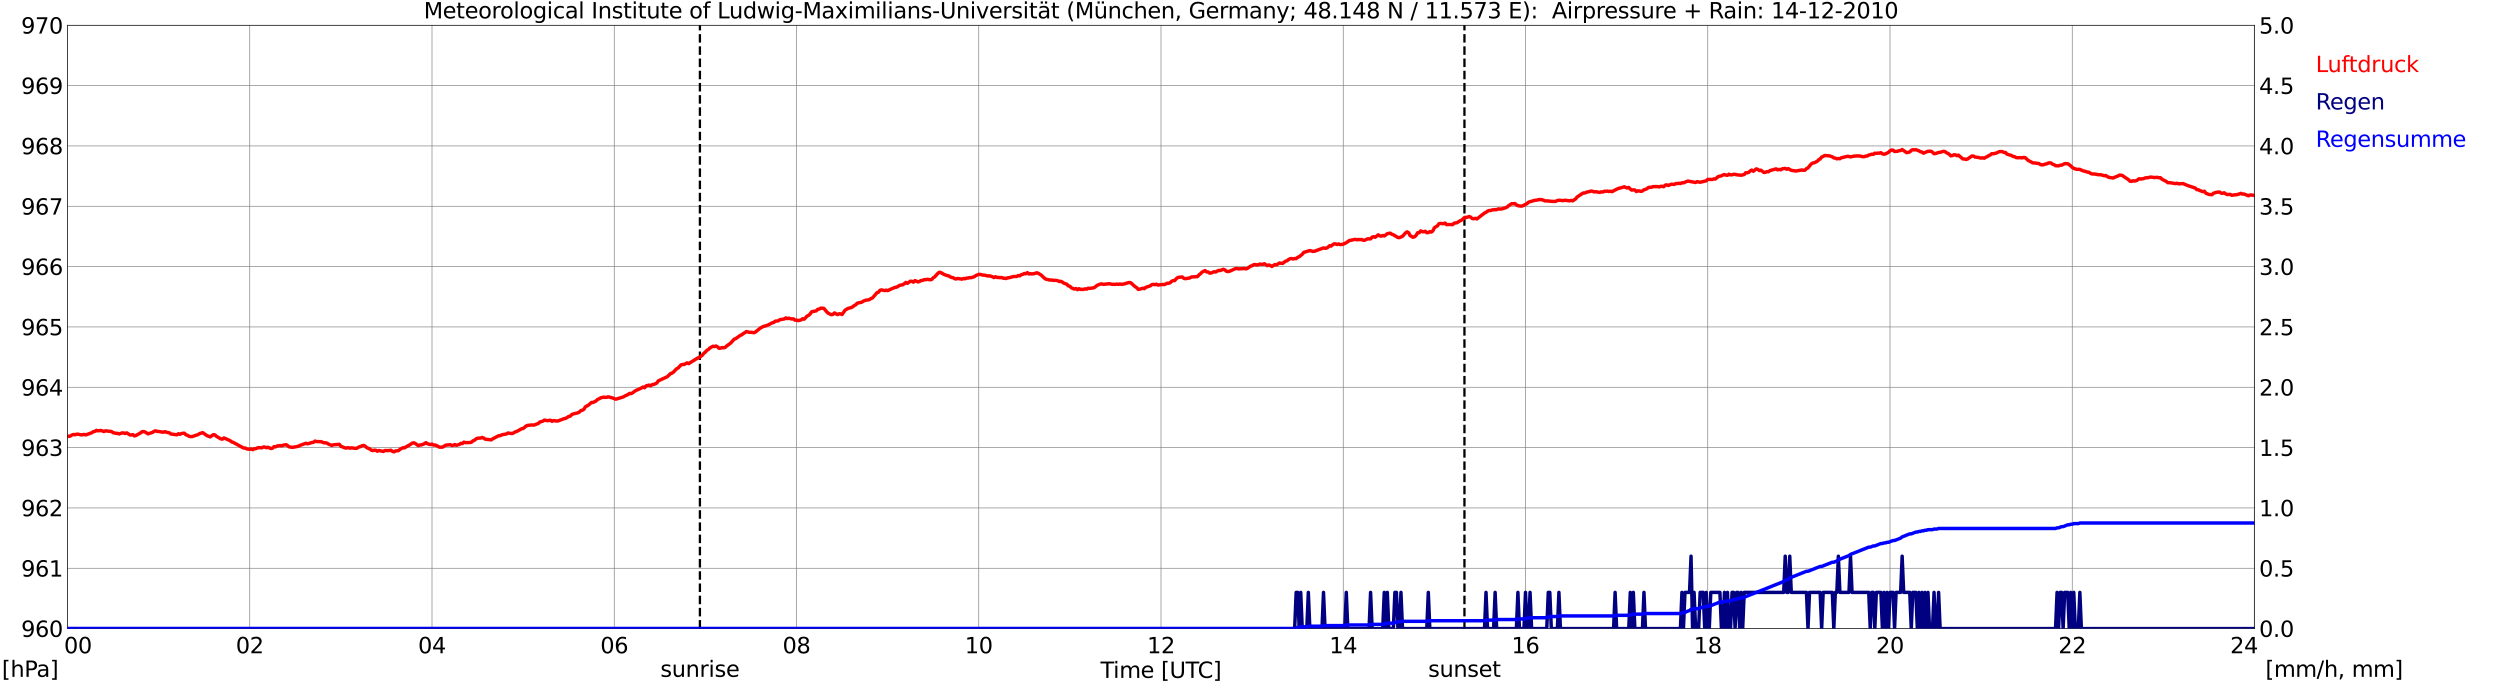 <?xml version="1.0" encoding="utf-8" standalone="no"?>
<!DOCTYPE svg PUBLIC "-//W3C//DTD SVG 1.1//EN"
  "http://www.w3.org/Graphics/SVG/1.1/DTD/svg11.dtd">
<svg xmlns:xlink="http://www.w3.org/1999/xlink" width="1085.4pt" height="296.64pt" viewBox="0 0 1085.4 296.64" xmlns="http://www.w3.org/2000/svg" version="1.1">
 <defs>
  <style type="text/css">*{stroke-linejoin: round; stroke-linecap: butt}</style>
 </defs>
 <g id="figure_1">
  <g id="patch_1">
   <path d="M 0 296.64 
L 1085.4 296.64 
L 1085.4 0 
L 0 0 
z
" style="fill: #ffffff"/>
  </g>
  <g id="axes_1">
   <g id="patch_2">
    <path d="M 29.306 272.909 
L 978.814 272.909 
L 978.814 10.976 
L 29.306 10.976 
z
" style="fill: #ffffff"/>
   </g>
   <g id="patch_3">
    <path d="M 978.814 272.909 
L 978.814 272.909 
L 978.814 10.976 
L 978.814 10.976 
z
" clip-path="url(#p2af66b3e79)" style="fill: #d3d3d3; opacity: 0.25; stroke: #d3d3d3; stroke-linejoin: miter"/>
   </g>
   <g id="matplotlib.axis_1">
    <g id="xtick_1">
     <g id="line2d_1">
      <path d="M 29.306 272.909 
L 29.306 10.976 
" clip-path="url(#p2af66b3e79)" style="fill: none; stroke: #808080; stroke-width: 0.3; stroke-linecap: square"/>
     </g>
     <g id="line2d_2"/>
     <g id="text_1">
      <!--    00 -->
      <g transform="translate(18.733 283.627) scale(0.095 -0.095)">
       <defs>
        <path id="DejaVuSans-20" transform="scale(0.016)"/>
        <path id="DejaVuSans-30" d="M 2034 4250 
Q 1547 4250 1301 3770 
Q 1056 3291 1056 2328 
Q 1056 1369 1301 889 
Q 1547 409 2034 409 
Q 2525 409 2770 889 
Q 3016 1369 3016 2328 
Q 3016 3291 2770 3770 
Q 2525 4250 2034 4250 
z
M 2034 4750 
Q 2819 4750 3233 4129 
Q 3647 3509 3647 2328 
Q 3647 1150 3233 529 
Q 2819 -91 2034 -91 
Q 1250 -91 836 529 
Q 422 1150 422 2328 
Q 422 3509 836 4129 
Q 1250 4750 2034 4750 
z
" transform="scale(0.016)"/>
       </defs>
       <use xlink:href="#DejaVuSans-20"/>
       <use xlink:href="#DejaVuSans-20" transform="translate(31.787 0)"/>
       <use xlink:href="#DejaVuSans-20" transform="translate(63.574 0)"/>
       <use xlink:href="#DejaVuSans-30" transform="translate(95.361 0)"/>
       <use xlink:href="#DejaVuSans-30" transform="translate(158.984 0)"/>
      </g>
     </g>
    </g>
    <g id="xtick_2">
     <g id="line2d_3">
      <path d="M 108.431 272.909 
L 108.431 10.976 
" clip-path="url(#p2af66b3e79)" style="fill: none; stroke: #808080; stroke-width: 0.3; stroke-linecap: square"/>
     </g>
     <g id="line2d_4"/>
     <g id="text_2">
      <!-- 02 -->
      <g transform="translate(102.387 283.627) scale(0.095 -0.095)">
       <defs>
        <path id="DejaVuSans-32" d="M 1228 531 
L 3431 531 
L 3431 0 
L 469 0 
L 469 531 
Q 828 903 1448 1529 
Q 2069 2156 2228 2338 
Q 2531 2678 2651 2914 
Q 2772 3150 2772 3378 
Q 2772 3750 2511 3984 
Q 2250 4219 1831 4219 
Q 1534 4219 1204 4116 
Q 875 4013 500 3803 
L 500 4441 
Q 881 4594 1212 4672 
Q 1544 4750 1819 4750 
Q 2544 4750 2975 4387 
Q 3406 4025 3406 3419 
Q 3406 3131 3298 2873 
Q 3191 2616 2906 2266 
Q 2828 2175 2409 1742 
Q 1991 1309 1228 531 
z
" transform="scale(0.016)"/>
       </defs>
       <use xlink:href="#DejaVuSans-30"/>
       <use xlink:href="#DejaVuSans-32" transform="translate(63.623 0)"/>
      </g>
     </g>
    </g>
    <g id="xtick_3">
     <g id="line2d_5">
      <path d="M 187.557 272.909 
L 187.557 10.976 
" clip-path="url(#p2af66b3e79)" style="fill: none; stroke: #808080; stroke-width: 0.3; stroke-linecap: square"/>
     </g>
     <g id="line2d_6"/>
     <g id="text_3">
      <!-- 04 -->
      <g transform="translate(181.513 283.627) scale(0.095 -0.095)">
       <defs>
        <path id="DejaVuSans-34" d="M 2419 4116 
L 825 1625 
L 2419 1625 
L 2419 4116 
z
M 2253 4666 
L 3047 4666 
L 3047 1625 
L 3713 1625 
L 3713 1100 
L 3047 1100 
L 3047 0 
L 2419 0 
L 2419 1100 
L 313 1100 
L 313 1709 
L 2253 4666 
z
" transform="scale(0.016)"/>
       </defs>
       <use xlink:href="#DejaVuSans-30"/>
       <use xlink:href="#DejaVuSans-34" transform="translate(63.623 0)"/>
      </g>
     </g>
    </g>
    <g id="xtick_4">
     <g id="line2d_7">
      <path d="M 266.683 272.909 
L 266.683 10.976 
" clip-path="url(#p2af66b3e79)" style="fill: none; stroke: #808080; stroke-width: 0.3; stroke-linecap: square"/>
     </g>
     <g id="line2d_8"/>
     <g id="text_4">
      <!-- 06 -->
      <g transform="translate(260.638 283.627) scale(0.095 -0.095)">
       <defs>
        <path id="DejaVuSans-36" d="M 2113 2584 
Q 1688 2584 1439 2293 
Q 1191 2003 1191 1497 
Q 1191 994 1439 701 
Q 1688 409 2113 409 
Q 2538 409 2786 701 
Q 3034 994 3034 1497 
Q 3034 2003 2786 2293 
Q 2538 2584 2113 2584 
z
M 3366 4563 
L 3366 3988 
Q 3128 4100 2886 4159 
Q 2644 4219 2406 4219 
Q 1781 4219 1451 3797 
Q 1122 3375 1075 2522 
Q 1259 2794 1537 2939 
Q 1816 3084 2150 3084 
Q 2853 3084 3261 2657 
Q 3669 2231 3669 1497 
Q 3669 778 3244 343 
Q 2819 -91 2113 -91 
Q 1303 -91 875 529 
Q 447 1150 447 2328 
Q 447 3434 972 4092 
Q 1497 4750 2381 4750 
Q 2619 4750 2861 4703 
Q 3103 4656 3366 4563 
z
" transform="scale(0.016)"/>
       </defs>
       <use xlink:href="#DejaVuSans-30"/>
       <use xlink:href="#DejaVuSans-36" transform="translate(63.623 0)"/>
      </g>
     </g>
    </g>
    <g id="xtick_5">
     <g id="line2d_9">
      <path d="M 345.808 272.909 
L 345.808 10.976 
" clip-path="url(#p2af66b3e79)" style="fill: none; stroke: #808080; stroke-width: 0.3; stroke-linecap: square"/>
     </g>
     <g id="line2d_10"/>
     <g id="text_5">
      <!-- 08 -->
      <g transform="translate(339.764 283.627) scale(0.095 -0.095)">
       <defs>
        <path id="DejaVuSans-38" d="M 2034 2216 
Q 1584 2216 1326 1975 
Q 1069 1734 1069 1313 
Q 1069 891 1326 650 
Q 1584 409 2034 409 
Q 2484 409 2743 651 
Q 3003 894 3003 1313 
Q 3003 1734 2745 1975 
Q 2488 2216 2034 2216 
z
M 1403 2484 
Q 997 2584 770 2862 
Q 544 3141 544 3541 
Q 544 4100 942 4425 
Q 1341 4750 2034 4750 
Q 2731 4750 3128 4425 
Q 3525 4100 3525 3541 
Q 3525 3141 3298 2862 
Q 3072 2584 2669 2484 
Q 3125 2378 3379 2068 
Q 3634 1759 3634 1313 
Q 3634 634 3220 271 
Q 2806 -91 2034 -91 
Q 1263 -91 848 271 
Q 434 634 434 1313 
Q 434 1759 690 2068 
Q 947 2378 1403 2484 
z
M 1172 3481 
Q 1172 3119 1398 2916 
Q 1625 2713 2034 2713 
Q 2441 2713 2670 2916 
Q 2900 3119 2900 3481 
Q 2900 3844 2670 4047 
Q 2441 4250 2034 4250 
Q 1625 4250 1398 4047 
Q 1172 3844 1172 3481 
z
" transform="scale(0.016)"/>
       </defs>
       <use xlink:href="#DejaVuSans-30"/>
       <use xlink:href="#DejaVuSans-38" transform="translate(63.623 0)"/>
      </g>
     </g>
    </g>
    <g id="xtick_6">
     <g id="line2d_11">
      <path d="M 424.934 272.909 
L 424.934 10.976 
" clip-path="url(#p2af66b3e79)" style="fill: none; stroke: #808080; stroke-width: 0.3; stroke-linecap: square"/>
     </g>
     <g id="line2d_12"/>
     <g id="text_6">
      <!-- 10 -->
      <g transform="translate(418.89 283.627) scale(0.095 -0.095)">
       <defs>
        <path id="DejaVuSans-31" d="M 794 531 
L 1825 531 
L 1825 4091 
L 703 3866 
L 703 4441 
L 1819 4666 
L 2450 4666 
L 2450 531 
L 3481 531 
L 3481 0 
L 794 0 
L 794 531 
z
" transform="scale(0.016)"/>
       </defs>
       <use xlink:href="#DejaVuSans-31"/>
       <use xlink:href="#DejaVuSans-30" transform="translate(63.623 0)"/>
      </g>
     </g>
    </g>
    <g id="xtick_7">
     <g id="line2d_13">
      <path d="M 504.06 272.909 
L 504.06 10.976 
" clip-path="url(#p2af66b3e79)" style="fill: none; stroke: #808080; stroke-width: 0.3; stroke-linecap: square"/>
     </g>
     <g id="line2d_14"/>
     <g id="text_7">
      <!-- 12 -->
      <g transform="translate(498.015 283.627) scale(0.095 -0.095)">
       <use xlink:href="#DejaVuSans-31"/>
       <use xlink:href="#DejaVuSans-32" transform="translate(63.623 0)"/>
      </g>
     </g>
    </g>
    <g id="xtick_8">
     <g id="line2d_15">
      <path d="M 583.185 272.909 
L 583.185 10.976 
" clip-path="url(#p2af66b3e79)" style="fill: none; stroke: #808080; stroke-width: 0.3; stroke-linecap: square"/>
     </g>
     <g id="line2d_16"/>
     <g id="text_8">
      <!-- 14 -->
      <g transform="translate(577.141 283.627) scale(0.095 -0.095)">
       <use xlink:href="#DejaVuSans-31"/>
       <use xlink:href="#DejaVuSans-34" transform="translate(63.623 0)"/>
      </g>
     </g>
    </g>
    <g id="xtick_9">
     <g id="line2d_17">
      <path d="M 662.311 272.909 
L 662.311 10.976 
" clip-path="url(#p2af66b3e79)" style="fill: none; stroke: #808080; stroke-width: 0.3; stroke-linecap: square"/>
     </g>
     <g id="line2d_18"/>
     <g id="text_9">
      <!-- 16 -->
      <g transform="translate(656.267 283.627) scale(0.095 -0.095)">
       <use xlink:href="#DejaVuSans-31"/>
       <use xlink:href="#DejaVuSans-36" transform="translate(63.623 0)"/>
      </g>
     </g>
    </g>
    <g id="xtick_10">
     <g id="line2d_19">
      <path d="M 741.437 272.909 
L 741.437 10.976 
" clip-path="url(#p2af66b3e79)" style="fill: none; stroke: #808080; stroke-width: 0.3; stroke-linecap: square"/>
     </g>
     <g id="line2d_20"/>
     <g id="text_10">
      <!-- 18 -->
      <g transform="translate(735.392 283.627) scale(0.095 -0.095)">
       <use xlink:href="#DejaVuSans-31"/>
       <use xlink:href="#DejaVuSans-38" transform="translate(63.623 0)"/>
      </g>
     </g>
    </g>
    <g id="xtick_11">
     <g id="line2d_21">
      <path d="M 820.562 272.909 
L 820.562 10.976 
" clip-path="url(#p2af66b3e79)" style="fill: none; stroke: #808080; stroke-width: 0.3; stroke-linecap: square"/>
     </g>
     <g id="line2d_22"/>
     <g id="text_11">
      <!-- 20 -->
      <g transform="translate(814.518 283.627) scale(0.095 -0.095)">
       <use xlink:href="#DejaVuSans-32"/>
       <use xlink:href="#DejaVuSans-30" transform="translate(63.623 0)"/>
      </g>
     </g>
    </g>
    <g id="xtick_12">
     <g id="line2d_23">
      <path d="M 899.688 272.909 
L 899.688 10.976 
" clip-path="url(#p2af66b3e79)" style="fill: none; stroke: #808080; stroke-width: 0.3; stroke-linecap: square"/>
     </g>
     <g id="line2d_24"/>
     <g id="text_12">
      <!-- 22 -->
      <g transform="translate(893.644 283.627) scale(0.095 -0.095)">
       <use xlink:href="#DejaVuSans-32"/>
       <use xlink:href="#DejaVuSans-32" transform="translate(63.623 0)"/>
      </g>
     </g>
    </g>
    <g id="xtick_13">
     <g id="line2d_25">
      <path d="M 978.814 272.909 
L 978.814 10.976 
" clip-path="url(#p2af66b3e79)" style="fill: none; stroke: #808080; stroke-width: 0.3; stroke-linecap: square"/>
     </g>
     <g id="line2d_26"/>
     <g id="text_13">
      <!-- 24    -->
      <g transform="translate(968.241 283.627) scale(0.095 -0.095)">
       <use xlink:href="#DejaVuSans-32"/>
       <use xlink:href="#DejaVuSans-34" transform="translate(63.623 0)"/>
       <use xlink:href="#DejaVuSans-20" transform="translate(127.246 0)"/>
       <use xlink:href="#DejaVuSans-20" transform="translate(159.033 0)"/>
       <use xlink:href="#DejaVuSans-20" transform="translate(190.82 0)"/>
      </g>
     </g>
    </g>
    <g id="text_14">
     <!-- Time [UTC] -->
     <g transform="translate(477.806 294.322) scale(0.095 -0.095)">
      <defs>
       <path id="DejaVuSans-54" d="M -19 4666 
L 3928 4666 
L 3928 4134 
L 2272 4134 
L 2272 0 
L 1638 0 
L 1638 4134 
L -19 4134 
L -19 4666 
z
" transform="scale(0.016)"/>
       <path id="DejaVuSans-69" d="M 603 3500 
L 1178 3500 
L 1178 0 
L 603 0 
L 603 3500 
z
M 603 4863 
L 1178 4863 
L 1178 4134 
L 603 4134 
L 603 4863 
z
" transform="scale(0.016)"/>
       <path id="DejaVuSans-6d" d="M 3328 2828 
Q 3544 3216 3844 3400 
Q 4144 3584 4550 3584 
Q 5097 3584 5394 3201 
Q 5691 2819 5691 2113 
L 5691 0 
L 5113 0 
L 5113 2094 
Q 5113 2597 4934 2840 
Q 4756 3084 4391 3084 
Q 3944 3084 3684 2787 
Q 3425 2491 3425 1978 
L 3425 0 
L 2847 0 
L 2847 2094 
Q 2847 2600 2669 2842 
Q 2491 3084 2119 3084 
Q 1678 3084 1418 2786 
Q 1159 2488 1159 1978 
L 1159 0 
L 581 0 
L 581 3500 
L 1159 3500 
L 1159 2956 
Q 1356 3278 1631 3431 
Q 1906 3584 2284 3584 
Q 2666 3584 2933 3390 
Q 3200 3197 3328 2828 
z
" transform="scale(0.016)"/>
       <path id="DejaVuSans-65" d="M 3597 1894 
L 3597 1613 
L 953 1613 
Q 991 1019 1311 708 
Q 1631 397 2203 397 
Q 2534 397 2845 478 
Q 3156 559 3463 722 
L 3463 178 
Q 3153 47 2828 -22 
Q 2503 -91 2169 -91 
Q 1331 -91 842 396 
Q 353 884 353 1716 
Q 353 2575 817 3079 
Q 1281 3584 2069 3584 
Q 2775 3584 3186 3129 
Q 3597 2675 3597 1894 
z
M 3022 2063 
Q 3016 2534 2758 2815 
Q 2500 3097 2075 3097 
Q 1594 3097 1305 2825 
Q 1016 2553 972 2059 
L 3022 2063 
z
" transform="scale(0.016)"/>
       <path id="DejaVuSans-5b" d="M 550 4863 
L 1875 4863 
L 1875 4416 
L 1125 4416 
L 1125 -397 
L 1875 -397 
L 1875 -844 
L 550 -844 
L 550 4863 
z
" transform="scale(0.016)"/>
       <path id="DejaVuSans-55" d="M 556 4666 
L 1191 4666 
L 1191 1831 
Q 1191 1081 1462 751 
Q 1734 422 2344 422 
Q 2950 422 3222 751 
Q 3494 1081 3494 1831 
L 3494 4666 
L 4128 4666 
L 4128 1753 
Q 4128 841 3676 375 
Q 3225 -91 2344 -91 
Q 1459 -91 1007 375 
Q 556 841 556 1753 
L 556 4666 
z
" transform="scale(0.016)"/>
       <path id="DejaVuSans-43" d="M 4122 4306 
L 4122 3641 
Q 3803 3938 3442 4084 
Q 3081 4231 2675 4231 
Q 1875 4231 1450 3742 
Q 1025 3253 1025 2328 
Q 1025 1406 1450 917 
Q 1875 428 2675 428 
Q 3081 428 3442 575 
Q 3803 722 4122 1019 
L 4122 359 
Q 3791 134 3420 21 
Q 3050 -91 2638 -91 
Q 1578 -91 968 557 
Q 359 1206 359 2328 
Q 359 3453 968 4101 
Q 1578 4750 2638 4750 
Q 3056 4750 3426 4639 
Q 3797 4528 4122 4306 
z
" transform="scale(0.016)"/>
       <path id="DejaVuSans-5d" d="M 1947 4863 
L 1947 -844 
L 622 -844 
L 622 -397 
L 1369 -397 
L 1369 4416 
L 622 4416 
L 622 4863 
L 1947 4863 
z
" transform="scale(0.016)"/>
      </defs>
      <use xlink:href="#DejaVuSans-54"/>
      <use xlink:href="#DejaVuSans-69" transform="translate(57.959 0)"/>
      <use xlink:href="#DejaVuSans-6d" transform="translate(85.742 0)"/>
      <use xlink:href="#DejaVuSans-65" transform="translate(183.154 0)"/>
      <use xlink:href="#DejaVuSans-20" transform="translate(244.678 0)"/>
      <use xlink:href="#DejaVuSans-5b" transform="translate(276.465 0)"/>
      <use xlink:href="#DejaVuSans-55" transform="translate(315.479 0)"/>
      <use xlink:href="#DejaVuSans-54" transform="translate(388.672 0)"/>
      <use xlink:href="#DejaVuSans-43" transform="translate(443.881 0)"/>
      <use xlink:href="#DejaVuSans-5d" transform="translate(513.705 0)"/>
     </g>
    </g>
   </g>
   <g id="matplotlib.axis_2">
    <g id="ytick_1">
     <g id="line2d_27">
      <path d="M 29.306 272.909 
L 978.814 272.909 
" clip-path="url(#p2af66b3e79)" style="fill: none; stroke: #808080; stroke-width: 0.3; stroke-linecap: square"/>
     </g>
     <g id="line2d_28"/>
     <g id="text_15">
      <!-- 960 -->
      <g transform="translate(9.173 276.518) scale(0.095 -0.095)">
       <defs>
        <path id="DejaVuSans-39" d="M 703 97 
L 703 672 
Q 941 559 1184 500 
Q 1428 441 1663 441 
Q 2288 441 2617 861 
Q 2947 1281 2994 2138 
Q 2813 1869 2534 1725 
Q 2256 1581 1919 1581 
Q 1219 1581 811 2004 
Q 403 2428 403 3163 
Q 403 3881 828 4315 
Q 1253 4750 1959 4750 
Q 2769 4750 3195 4129 
Q 3622 3509 3622 2328 
Q 3622 1225 3098 567 
Q 2575 -91 1691 -91 
Q 1453 -91 1209 -44 
Q 966 3 703 97 
z
M 1959 2075 
Q 2384 2075 2632 2365 
Q 2881 2656 2881 3163 
Q 2881 3666 2632 3958 
Q 2384 4250 1959 4250 
Q 1534 4250 1286 3958 
Q 1038 3666 1038 3163 
Q 1038 2656 1286 2365 
Q 1534 2075 1959 2075 
z
" transform="scale(0.016)"/>
       </defs>
       <use xlink:href="#DejaVuSans-39"/>
       <use xlink:href="#DejaVuSans-36" transform="translate(63.623 0)"/>
       <use xlink:href="#DejaVuSans-30" transform="translate(127.246 0)"/>
      </g>
     </g>
    </g>
    <g id="ytick_2">
     <g id="line2d_29">
      <path d="M 29.306 246.715 
L 978.814 246.715 
" clip-path="url(#p2af66b3e79)" style="fill: none; stroke: #808080; stroke-width: 0.3; stroke-linecap: square"/>
     </g>
     <g id="line2d_30"/>
     <g id="text_16">
      <!-- 961 -->
      <g transform="translate(9.173 250.325) scale(0.095 -0.095)">
       <use xlink:href="#DejaVuSans-39"/>
       <use xlink:href="#DejaVuSans-36" transform="translate(63.623 0)"/>
       <use xlink:href="#DejaVuSans-31" transform="translate(127.246 0)"/>
      </g>
     </g>
    </g>
    <g id="ytick_3">
     <g id="line2d_31">
      <path d="M 29.306 220.522 
L 978.814 220.522 
" clip-path="url(#p2af66b3e79)" style="fill: none; stroke: #808080; stroke-width: 0.3; stroke-linecap: square"/>
     </g>
     <g id="line2d_32"/>
     <g id="text_17">
      <!-- 962 -->
      <g transform="translate(9.173 224.131) scale(0.095 -0.095)">
       <use xlink:href="#DejaVuSans-39"/>
       <use xlink:href="#DejaVuSans-36" transform="translate(63.623 0)"/>
       <use xlink:href="#DejaVuSans-32" transform="translate(127.246 0)"/>
      </g>
     </g>
    </g>
    <g id="ytick_4">
     <g id="line2d_33">
      <path d="M 29.306 194.329 
L 978.814 194.329 
" clip-path="url(#p2af66b3e79)" style="fill: none; stroke: #808080; stroke-width: 0.3; stroke-linecap: square"/>
     </g>
     <g id="line2d_34"/>
     <g id="text_18">
      <!-- 963 -->
      <g transform="translate(9.173 197.938) scale(0.095 -0.095)">
       <defs>
        <path id="DejaVuSans-33" d="M 2597 2516 
Q 3050 2419 3304 2112 
Q 3559 1806 3559 1356 
Q 3559 666 3084 287 
Q 2609 -91 1734 -91 
Q 1441 -91 1130 -33 
Q 819 25 488 141 
L 488 750 
Q 750 597 1062 519 
Q 1375 441 1716 441 
Q 2309 441 2620 675 
Q 2931 909 2931 1356 
Q 2931 1769 2642 2001 
Q 2353 2234 1838 2234 
L 1294 2234 
L 1294 2753 
L 1863 2753 
Q 2328 2753 2575 2939 
Q 2822 3125 2822 3475 
Q 2822 3834 2567 4026 
Q 2313 4219 1838 4219 
Q 1578 4219 1281 4162 
Q 984 4106 628 3988 
L 628 4550 
Q 988 4650 1302 4700 
Q 1616 4750 1894 4750 
Q 2613 4750 3031 4423 
Q 3450 4097 3450 3541 
Q 3450 3153 3228 2886 
Q 3006 2619 2597 2516 
z
" transform="scale(0.016)"/>
       </defs>
       <use xlink:href="#DejaVuSans-39"/>
       <use xlink:href="#DejaVuSans-36" transform="translate(63.623 0)"/>
       <use xlink:href="#DejaVuSans-33" transform="translate(127.246 0)"/>
      </g>
     </g>
    </g>
    <g id="ytick_5">
     <g id="line2d_35">
      <path d="M 29.306 168.136 
L 978.814 168.136 
" clip-path="url(#p2af66b3e79)" style="fill: none; stroke: #808080; stroke-width: 0.3; stroke-linecap: square"/>
     </g>
     <g id="line2d_36"/>
     <g id="text_19">
      <!-- 964 -->
      <g transform="translate(9.173 171.745) scale(0.095 -0.095)">
       <use xlink:href="#DejaVuSans-39"/>
       <use xlink:href="#DejaVuSans-36" transform="translate(63.623 0)"/>
       <use xlink:href="#DejaVuSans-34" transform="translate(127.246 0)"/>
      </g>
     </g>
    </g>
    <g id="ytick_6">
     <g id="line2d_37">
      <path d="M 29.306 141.942 
L 978.814 141.942 
" clip-path="url(#p2af66b3e79)" style="fill: none; stroke: #808080; stroke-width: 0.3; stroke-linecap: square"/>
     </g>
     <g id="line2d_38"/>
     <g id="text_20">
      <!-- 965 -->
      <g transform="translate(9.173 145.551) scale(0.095 -0.095)">
       <defs>
        <path id="DejaVuSans-35" d="M 691 4666 
L 3169 4666 
L 3169 4134 
L 1269 4134 
L 1269 2991 
Q 1406 3038 1543 3061 
Q 1681 3084 1819 3084 
Q 2600 3084 3056 2656 
Q 3513 2228 3513 1497 
Q 3513 744 3044 326 
Q 2575 -91 1722 -91 
Q 1428 -91 1123 -41 
Q 819 9 494 109 
L 494 744 
Q 775 591 1075 516 
Q 1375 441 1709 441 
Q 2250 441 2565 725 
Q 2881 1009 2881 1497 
Q 2881 1984 2565 2268 
Q 2250 2553 1709 2553 
Q 1456 2553 1204 2497 
Q 953 2441 691 2322 
L 691 4666 
z
" transform="scale(0.016)"/>
       </defs>
       <use xlink:href="#DejaVuSans-39"/>
       <use xlink:href="#DejaVuSans-36" transform="translate(63.623 0)"/>
       <use xlink:href="#DejaVuSans-35" transform="translate(127.246 0)"/>
      </g>
     </g>
    </g>
    <g id="ytick_7">
     <g id="line2d_39">
      <path d="M 29.306 115.749 
L 978.814 115.749 
" clip-path="url(#p2af66b3e79)" style="fill: none; stroke: #808080; stroke-width: 0.3; stroke-linecap: square"/>
     </g>
     <g id="line2d_40"/>
     <g id="text_21">
      <!-- 966 -->
      <g transform="translate(9.173 119.358) scale(0.095 -0.095)">
       <use xlink:href="#DejaVuSans-39"/>
       <use xlink:href="#DejaVuSans-36" transform="translate(63.623 0)"/>
       <use xlink:href="#DejaVuSans-36" transform="translate(127.246 0)"/>
      </g>
     </g>
    </g>
    <g id="ytick_8">
     <g id="line2d_41">
      <path d="M 29.306 89.556 
L 978.814 89.556 
" clip-path="url(#p2af66b3e79)" style="fill: none; stroke: #808080; stroke-width: 0.3; stroke-linecap: square"/>
     </g>
     <g id="line2d_42"/>
     <g id="text_22">
      <!-- 967 -->
      <g transform="translate(9.173 93.165) scale(0.095 -0.095)">
       <defs>
        <path id="DejaVuSans-37" d="M 525 4666 
L 3525 4666 
L 3525 4397 
L 1831 0 
L 1172 0 
L 2766 4134 
L 525 4134 
L 525 4666 
z
" transform="scale(0.016)"/>
       </defs>
       <use xlink:href="#DejaVuSans-39"/>
       <use xlink:href="#DejaVuSans-36" transform="translate(63.623 0)"/>
       <use xlink:href="#DejaVuSans-37" transform="translate(127.246 0)"/>
      </g>
     </g>
    </g>
    <g id="ytick_9">
     <g id="line2d_43">
      <path d="M 29.306 63.362 
L 978.814 63.362 
" clip-path="url(#p2af66b3e79)" style="fill: none; stroke: #808080; stroke-width: 0.3; stroke-linecap: square"/>
     </g>
     <g id="line2d_44"/>
     <g id="text_23">
      <!-- 968 -->
      <g transform="translate(9.173 66.972) scale(0.095 -0.095)">
       <use xlink:href="#DejaVuSans-39"/>
       <use xlink:href="#DejaVuSans-36" transform="translate(63.623 0)"/>
       <use xlink:href="#DejaVuSans-38" transform="translate(127.246 0)"/>
      </g>
     </g>
    </g>
    <g id="ytick_10">
     <g id="line2d_45">
      <path d="M 29.306 37.169 
L 978.814 37.169 
" clip-path="url(#p2af66b3e79)" style="fill: none; stroke: #808080; stroke-width: 0.3; stroke-linecap: square"/>
     </g>
     <g id="line2d_46"/>
     <g id="text_24">
      <!-- 969 -->
      <g transform="translate(9.173 40.778) scale(0.095 -0.095)">
       <use xlink:href="#DejaVuSans-39"/>
       <use xlink:href="#DejaVuSans-36" transform="translate(63.623 0)"/>
       <use xlink:href="#DejaVuSans-39" transform="translate(127.246 0)"/>
      </g>
     </g>
    </g>
    <g id="ytick_11">
     <g id="line2d_47">
      <path d="M 29.306 10.976 
L 978.814 10.976 
" clip-path="url(#p2af66b3e79)" style="fill: none; stroke: #808080; stroke-width: 0.3; stroke-linecap: square"/>
     </g>
     <g id="line2d_48"/>
     <g id="text_25">
      <!-- 970 -->
      <g transform="translate(9.173 14.585) scale(0.095 -0.095)">
       <use xlink:href="#DejaVuSans-39"/>
       <use xlink:href="#DejaVuSans-37" transform="translate(63.623 0)"/>
       <use xlink:href="#DejaVuSans-30" transform="translate(127.246 0)"/>
      </g>
     </g>
    </g>
   </g>
   <g id="line2d_49">
    <path d="M 303.872 272.909 
L 303.872 10.976 
" clip-path="url(#p2af66b3e79)" style="fill: none; stroke-dasharray: 3.7,1.6; stroke-dashoffset: 0; stroke: #000000"/>
   </g>
   <g id="line2d_50">
    <path d="M 635.804 272.909 
L 635.804 10.976 
" clip-path="url(#p2af66b3e79)" style="fill: none; stroke-dasharray: 3.7,1.6; stroke-dashoffset: 0; stroke: #000000"/>
   </g>
   <g id="line2d_51">
    <path d="M 29.306 189.265 
L 29.965 189.483 
L 30.625 189.247 
L 31.284 188.828 
L 31.943 188.619 
L 32.603 188.776 
L 33.262 188.514 
L 33.921 188.514 
L 35.24 188.828 
L 36.559 188.619 
L 37.218 188.828 
L 39.856 187.885 
L 40.515 187.414 
L 41.175 187.309 
L 41.834 186.838 
L 42.493 187.047 
L 43.812 186.89 
L 45.131 187.361 
L 45.79 187.047 
L 48.428 187.361 
L 49.087 187.833 
L 50.406 188.147 
L 51.065 188.147 
L 51.725 188.409 
L 53.043 187.938 
L 53.703 187.99 
L 54.362 188.2 
L 55.022 187.938 
L 56.34 188.776 
L 57 188.881 
L 57.659 188.671 
L 58.319 189.247 
L 58.978 189.09 
L 60.297 188.357 
L 60.956 187.99 
L 61.615 187.466 
L 62.275 187.361 
L 62.934 187.519 
L 64.253 188.357 
L 66.231 187.728 
L 66.89 187.257 
L 67.55 187.047 
L 68.209 187.309 
L 68.869 187.309 
L 70.847 187.676 
L 71.506 187.414 
L 72.825 187.781 
L 73.484 187.885 
L 74.144 188.409 
L 76.781 188.776 
L 77.441 188.304 
L 78.1 188.566 
L 78.759 188.252 
L 79.419 188.095 
L 80.078 188.095 
L 80.737 188.776 
L 81.397 188.985 
L 82.056 189.405 
L 82.716 189.562 
L 83.375 189.562 
L 86.013 188.671 
L 86.672 188.252 
L 87.991 187.833 
L 89.309 188.776 
L 89.969 189.195 
L 91.288 189.666 
L 92.606 188.723 
L 93.266 188.776 
L 93.925 189.405 
L 95.903 190.557 
L 96.563 190.662 
L 97.222 190.138 
L 99.86 191.29 
L 100.519 191.814 
L 101.178 192.024 
L 105.794 194.538 
L 106.453 194.486 
L 107.113 194.905 
L 108.431 195.062 
L 109.091 194.905 
L 109.75 195.219 
L 110.41 194.8 
L 111.069 194.8 
L 111.728 194.486 
L 112.388 194.329 
L 113.707 194.434 
L 114.366 194.067 
L 115.025 194.119 
L 115.685 194.381 
L 116.344 194.172 
L 117.663 194.748 
L 118.322 194.591 
L 118.982 193.91 
L 119.641 194.015 
L 120.3 193.648 
L 121.619 193.438 
L 122.278 193.595 
L 122.938 193.281 
L 124.257 193.072 
L 125.575 194.015 
L 126.894 194.224 
L 128.213 194.015 
L 129.532 193.753 
L 130.191 193.386 
L 132.829 192.443 
L 133.488 192.705 
L 135.466 192.129 
L 136.125 192.024 
L 136.785 191.5 
L 137.444 191.71 
L 139.422 191.762 
L 140.741 192.286 
L 141.4 192.233 
L 142.06 192.443 
L 142.719 192.862 
L 144.038 193.386 
L 144.697 193.124 
L 146.016 193.019 
L 147.335 192.914 
L 147.994 193.753 
L 149.313 194.276 
L 149.972 194.538 
L 151.291 194.381 
L 151.951 194.591 
L 152.61 194.434 
L 154.588 194.696 
L 155.247 194.434 
L 155.907 194.015 
L 156.566 193.91 
L 157.226 193.491 
L 157.885 193.386 
L 158.544 193.7 
L 159.204 194.329 
L 160.523 194.905 
L 161.182 195.429 
L 161.841 195.639 
L 162.501 195.429 
L 163.16 195.481 
L 163.819 195.9 
L 164.479 195.586 
L 166.457 196.005 
L 167.116 195.586 
L 168.435 195.639 
L 169.754 195.481 
L 170.413 196.005 
L 171.073 196.162 
L 171.732 195.796 
L 173.051 195.639 
L 173.71 195.01 
L 175.029 194.381 
L 175.688 194.434 
L 176.348 193.962 
L 177.666 193.281 
L 178.985 192.391 
L 179.645 192.233 
L 180.304 192.548 
L 181.623 193.491 
L 182.282 193.176 
L 182.941 193.176 
L 184.26 192.652 
L 184.92 192.181 
L 185.579 192.652 
L 186.898 193.019 
L 187.557 192.81 
L 188.217 193.229 
L 188.876 193.229 
L 189.535 193.438 
L 190.854 194.172 
L 192.173 194.119 
L 193.492 193.281 
L 195.47 193.072 
L 196.129 193.386 
L 196.788 193.334 
L 197.448 193.019 
L 198.107 193.334 
L 199.426 192.967 
L 200.085 192.495 
L 200.745 192.6 
L 201.404 191.971 
L 202.063 192.181 
L 204.042 192.129 
L 204.701 191.971 
L 205.36 191.395 
L 206.02 191.133 
L 206.679 190.557 
L 207.339 190.243 
L 208.657 190.19 
L 209.317 189.928 
L 209.976 190.19 
L 210.635 190.662 
L 213.273 190.976 
L 213.932 190.505 
L 216.57 189.143 
L 217.229 189.143 
L 217.889 188.776 
L 219.867 188.409 
L 220.526 187.99 
L 221.845 188.2 
L 222.504 188.2 
L 223.823 187.466 
L 224.482 187.257 
L 226.461 186.157 
L 227.12 186.052 
L 228.439 184.952 
L 229.098 184.69 
L 231.076 184.48 
L 231.736 184.585 
L 233.714 183.852 
L 234.373 183.223 
L 235.692 182.856 
L 236.351 182.385 
L 237.67 182.647 
L 238.989 182.437 
L 239.648 182.909 
L 240.308 182.594 
L 241.626 182.804 
L 242.286 182.751 
L 244.923 181.756 
L 245.583 181.651 
L 246.901 180.813 
L 247.561 180.708 
L 248.22 179.975 
L 248.88 179.713 
L 250.198 179.399 
L 250.858 179.242 
L 251.517 178.927 
L 252.176 178.246 
L 252.836 178.089 
L 253.495 177.722 
L 254.155 176.622 
L 255.473 175.889 
L 256.792 174.736 
L 257.451 174.736 
L 258.77 174.108 
L 259.43 173.427 
L 260.089 173.165 
L 260.748 172.746 
L 262.067 172.431 
L 262.726 172.536 
L 263.386 172.484 
L 264.045 172.274 
L 266.023 172.798 
L 267.342 173.322 
L 270.639 172.326 
L 271.298 171.907 
L 272.617 171.331 
L 273.277 170.807 
L 273.936 170.912 
L 274.595 170.598 
L 275.914 169.602 
L 277.892 168.764 
L 279.211 168.031 
L 279.87 168.345 
L 280.53 167.507 
L 281.849 167.193 
L 282.508 167.507 
L 283.167 166.983 
L 283.827 166.931 
L 285.145 166.302 
L 285.805 165.359 
L 289.761 163.526 
L 291.08 162.216 
L 291.739 162.006 
L 292.399 161.535 
L 293.717 160.12 
L 294.377 159.806 
L 295.696 158.392 
L 296.355 158.234 
L 297.014 158.234 
L 298.333 157.553 
L 298.992 157.868 
L 302.949 155.406 
L 303.608 155.196 
L 304.927 154.201 
L 305.586 153.363 
L 306.246 152.839 
L 306.905 152.105 
L 307.564 151.739 
L 308.224 151.058 
L 309.543 150.324 
L 310.202 150.481 
L 310.861 150.219 
L 311.521 150.586 
L 312.18 151.215 
L 312.839 151.162 
L 313.499 150.9 
L 314.158 151.005 
L 314.818 150.848 
L 315.477 150.219 
L 316.796 149.276 
L 317.455 148.7 
L 318.774 147.233 
L 319.433 147.024 
L 321.411 145.609 
L 322.071 145.347 
L 322.73 144.771 
L 323.39 144.457 
L 324.049 143.933 
L 325.368 144.3 
L 326.027 144.247 
L 327.346 144.457 
L 328.005 144.142 
L 329.983 142.518 
L 331.302 141.785 
L 333.28 141.209 
L 335.258 140.161 
L 335.918 140.004 
L 336.577 139.428 
L 337.896 139.323 
L 338.555 138.799 
L 339.874 138.589 
L 340.533 138.485 
L 341.193 138.013 
L 341.852 138.328 
L 342.512 138.118 
L 343.171 138.38 
L 343.83 138.485 
L 344.49 138.432 
L 345.149 139.009 
L 345.808 138.956 
L 346.468 139.218 
L 347.787 138.904 
L 348.446 138.38 
L 349.105 138.589 
L 350.424 137.227 
L 351.083 136.913 
L 351.743 136.284 
L 352.402 135.342 
L 354.38 134.975 
L 355.04 134.294 
L 355.699 134.189 
L 356.359 133.77 
L 357.677 133.875 
L 358.996 135.446 
L 359.655 136.023 
L 360.974 136.651 
L 361.634 136.494 
L 362.293 135.865 
L 363.612 136.599 
L 364.271 136.232 
L 364.93 136.284 
L 365.59 136.546 
L 366.909 134.66 
L 368.227 133.875 
L 369.546 133.56 
L 370.206 133.194 
L 370.865 132.67 
L 371.524 132.355 
L 372.184 131.622 
L 374.162 131.203 
L 374.821 130.732 
L 376.14 130.26 
L 376.799 130.26 
L 377.459 130.05 
L 378.118 129.631 
L 378.777 129.369 
L 380.756 127.064 
L 381.415 126.855 
L 382.074 126.017 
L 382.734 125.86 
L 384.053 126.174 
L 384.712 125.964 
L 385.371 126.174 
L 387.349 125.283 
L 388.668 124.759 
L 389.328 124.655 
L 390.646 123.869 
L 391.965 123.607 
L 392.624 123.188 
L 393.284 122.612 
L 393.943 123.031 
L 395.262 122.088 
L 395.921 122.14 
L 396.581 122.507 
L 397.24 121.826 
L 398.559 122.402 
L 399.218 122.192 
L 399.878 121.773 
L 400.537 121.773 
L 401.196 121.407 
L 401.856 121.459 
L 402.515 121.25 
L 403.834 121.459 
L 404.493 121.354 
L 405.153 120.621 
L 405.812 120.202 
L 407.131 118.735 
L 407.79 118.211 
L 408.45 118.316 
L 409.768 119.102 
L 411.087 119.626 
L 411.746 119.73 
L 413.065 120.464 
L 413.725 120.516 
L 414.384 120.935 
L 415.043 121.145 
L 415.703 120.883 
L 417.022 121.092 
L 417.681 121.197 
L 418.34 120.883 
L 419 121.04 
L 419.659 120.726 
L 420.318 120.726 
L 420.978 120.516 
L 421.637 120.568 
L 422.956 120.149 
L 423.615 119.678 
L 424.934 119.102 
L 425.593 119.154 
L 426.912 119.468 
L 427.572 119.468 
L 428.89 119.835 
L 429.55 119.73 
L 430.869 120.149 
L 431.528 120.516 
L 432.187 120.149 
L 432.847 120.464 
L 433.506 120.411 
L 434.165 120.568 
L 434.825 120.464 
L 435.484 120.778 
L 436.144 120.778 
L 436.803 120.935 
L 437.462 120.621 
L 438.122 120.568 
L 440.1 120.045 
L 441.419 120.045 
L 442.078 119.626 
L 442.737 119.783 
L 443.397 119.259 
L 444.056 119.102 
L 444.716 118.735 
L 445.375 118.892 
L 446.034 118.368 
L 446.694 118.945 
L 447.353 118.84 
L 448.012 118.945 
L 449.331 118.735 
L 449.991 118.421 
L 450.65 118.578 
L 451.969 119.364 
L 453.287 120.621 
L 453.947 121.145 
L 455.925 121.616 
L 456.584 121.564 
L 457.244 121.721 
L 458.563 121.721 
L 459.222 121.878 
L 459.881 122.192 
L 460.541 122.14 
L 461.2 122.454 
L 461.859 122.926 
L 463.178 123.397 
L 463.838 124.131 
L 464.497 124.288 
L 465.156 124.969 
L 466.475 125.493 
L 467.134 125.283 
L 467.794 125.755 
L 468.453 125.336 
L 469.113 125.65 
L 470.431 125.65 
L 471.091 125.388 
L 471.75 125.545 
L 472.409 125.126 
L 473.069 125.231 
L 475.047 124.917 
L 476.366 123.869 
L 477.685 123.345 
L 478.344 123.24 
L 479.003 123.45 
L 481.641 123.188 
L 482.96 123.45 
L 484.278 123.45 
L 484.938 123.345 
L 485.597 123.45 
L 486.256 123.293 
L 486.916 123.45 
L 488.235 123.24 
L 489.553 122.821 
L 490.213 122.664 
L 490.872 122.716 
L 492.85 124.497 
L 493.51 124.864 
L 494.169 125.65 
L 494.828 125.545 
L 496.147 125.126 
L 496.807 125.336 
L 497.466 124.759 
L 499.444 124.078 
L 500.103 123.555 
L 500.763 123.45 
L 501.422 123.607 
L 502.082 123.397 
L 502.741 123.764 
L 504.719 123.502 
L 505.379 123.555 
L 506.038 123.345 
L 506.697 122.978 
L 507.357 122.978 
L 508.016 122.769 
L 508.675 122.14 
L 509.335 121.826 
L 509.994 121.826 
L 510.654 121.04 
L 511.313 120.516 
L 511.972 120.359 
L 513.291 120.254 
L 513.95 120.83 
L 514.61 120.988 
L 515.929 120.778 
L 516.588 120.673 
L 517.247 120.254 
L 519.885 120.097 
L 520.544 119.364 
L 521.204 118.84 
L 521.863 118.159 
L 523.182 117.478 
L 523.841 118.054 
L 524.501 118.054 
L 525.16 118.578 
L 525.819 118.525 
L 527.138 117.949 
L 527.797 118.106 
L 529.116 117.373 
L 529.776 117.478 
L 531.094 116.901 
L 531.754 117.163 
L 532.413 117.74 
L 533.073 117.897 
L 533.732 117.792 
L 536.369 116.64 
L 537.029 116.535 
L 537.688 116.744 
L 540.326 116.587 
L 540.985 116.744 
L 541.644 116.482 
L 542.963 115.539 
L 543.623 115.382 
L 544.282 114.911 
L 544.941 114.858 
L 545.601 115.016 
L 546.26 114.963 
L 546.919 114.649 
L 548.238 114.806 
L 548.898 114.492 
L 550.216 115.33 
L 550.876 115.016 
L 551.535 115.277 
L 552.195 115.697 
L 553.513 114.858 
L 554.173 115.016 
L 555.491 114.177 
L 556.81 114.387 
L 558.129 113.392 
L 558.788 113.234 
L 559.448 112.658 
L 560.107 112.344 
L 560.766 112.239 
L 561.426 112.449 
L 562.085 112.239 
L 562.745 112.291 
L 563.404 111.715 
L 564.063 111.453 
L 565.382 110.405 
L 566.042 109.567 
L 568.679 108.782 
L 569.998 109.148 
L 570.657 109.096 
L 574.613 107.629 
L 575.273 107.786 
L 575.932 107.734 
L 576.592 107.315 
L 577.251 106.686 
L 577.91 106.843 
L 578.57 106.267 
L 579.229 105.848 
L 579.889 105.9 
L 580.548 106.162 
L 581.207 105.9 
L 581.867 106.215 
L 583.185 106.005 
L 584.504 105.376 
L 585.823 104.433 
L 588.46 103.91 
L 589.12 104.119 
L 589.779 103.962 
L 590.439 104.067 
L 591.098 103.962 
L 591.757 104.276 
L 592.417 104.329 
L 593.736 103.7 
L 595.054 103.7 
L 595.714 102.967 
L 596.373 102.757 
L 597.032 103.019 
L 598.351 101.971 
L 599.011 102.39 
L 599.67 102.547 
L 600.329 102.233 
L 600.989 102.443 
L 601.648 102.024 
L 602.307 101.447 
L 603.626 101.238 
L 604.286 101.709 
L 604.945 101.919 
L 606.923 103.124 
L 607.582 103.176 
L 608.901 102.6 
L 610.22 101.133 
L 610.879 100.662 
L 611.539 100.976 
L 612.198 102.286 
L 613.517 103.019 
L 614.176 102.757 
L 614.836 102.181 
L 615.495 101.028 
L 616.154 101.028 
L 616.814 100.242 
L 617.473 100.557 
L 618.133 100.662 
L 618.792 100.4 
L 619.451 101.028 
L 620.111 100.976 
L 620.77 100.557 
L 621.429 100.766 
L 622.089 100.242 
L 622.748 98.88 
L 624.067 98.042 
L 624.726 97.152 
L 625.386 96.995 
L 626.705 97.152 
L 627.364 96.837 
L 628.023 97.518 
L 629.342 97.466 
L 630.661 97.518 
L 631.32 96.89 
L 632.639 96.68 
L 633.298 96.209 
L 634.617 95.528 
L 635.936 94.375 
L 636.595 94.428 
L 637.914 94.008 
L 638.573 94.375 
L 639.233 94.899 
L 639.892 94.951 
L 640.552 94.794 
L 641.211 95.056 
L 644.508 92.489 
L 645.167 92.175 
L 645.827 91.703 
L 646.486 91.389 
L 647.145 91.442 
L 647.805 91.127 
L 649.123 91.022 
L 649.783 91.022 
L 650.442 90.708 
L 651.761 90.761 
L 653.739 90.184 
L 654.399 89.818 
L 655.058 89.241 
L 656.377 88.403 
L 657.036 88.508 
L 657.695 88.351 
L 658.355 88.927 
L 659.014 89.294 
L 660.333 89.503 
L 660.992 89.398 
L 662.97 88.403 
L 663.63 87.774 
L 666.267 86.989 
L 667.586 86.832 
L 668.246 86.622 
L 669.564 86.727 
L 670.883 87.251 
L 671.542 87.198 
L 673.521 87.408 
L 674.839 87.46 
L 675.499 87.408 
L 676.158 87.041 
L 676.817 86.936 
L 678.796 87.093 
L 679.455 86.936 
L 681.433 87.198 
L 682.092 86.989 
L 682.752 87.198 
L 684.071 86.36 
L 684.73 85.522 
L 686.708 84.212 
L 687.368 83.793 
L 688.027 83.793 
L 689.346 83.269 
L 690.005 83.217 
L 690.664 82.955 
L 691.324 83.007 
L 691.983 83.322 
L 692.643 83.217 
L 694.621 83.531 
L 695.28 83.269 
L 695.939 83.374 
L 696.599 83.007 
L 697.258 83.06 
L 697.918 82.955 
L 698.577 83.164 
L 699.236 83.007 
L 699.896 83.217 
L 701.215 82.483 
L 702.533 81.855 
L 704.511 81.331 
L 705.171 81.069 
L 705.83 81.436 
L 706.49 81.593 
L 707.149 81.383 
L 707.808 82.117 
L 708.468 82.536 
L 709.127 82.431 
L 709.786 82.483 
L 710.446 83.164 
L 711.105 82.85 
L 711.765 82.903 
L 712.424 83.112 
L 713.083 82.903 
L 713.743 82.379 
L 714.402 82.221 
L 715.062 81.907 
L 715.721 81.383 
L 717.04 81.279 
L 717.699 81.017 
L 719.677 81.017 
L 720.337 81.174 
L 720.996 80.912 
L 721.655 80.859 
L 722.315 81.069 
L 722.974 80.388 
L 723.633 80.231 
L 724.293 80.545 
L 725.612 79.969 
L 726.93 80.074 
L 727.59 79.655 
L 728.249 79.707 
L 728.909 79.55 
L 729.568 79.707 
L 730.227 79.34 
L 730.887 79.393 
L 732.205 78.816 
L 732.865 78.607 
L 736.162 79.235 
L 736.821 78.869 
L 738.14 79.131 
L 739.459 78.816 
L 740.777 78.502 
L 741.437 77.873 
L 743.415 77.926 
L 744.074 77.664 
L 744.734 77.716 
L 746.052 76.616 
L 747.371 76.354 
L 748.031 75.987 
L 748.69 75.778 
L 749.349 76.04 
L 750.009 76.092 
L 750.668 75.621 
L 751.327 75.935 
L 751.987 75.883 
L 752.646 75.673 
L 753.306 75.673 
L 753.965 75.883 
L 755.943 76.092 
L 757.262 75.778 
L 757.921 74.992 
L 758.581 75.045 
L 759.24 74.783 
L 759.899 74.206 
L 760.559 73.84 
L 761.218 74.363 
L 762.537 73.316 
L 763.196 73.578 
L 763.856 74.049 
L 764.515 73.892 
L 765.834 74.887 
L 766.493 74.783 
L 767.153 74.521 
L 767.812 74.573 
L 768.471 74.049 
L 771.109 73.316 
L 771.768 73.735 
L 772.428 73.525 
L 773.087 73.735 
L 773.746 73.316 
L 775.065 73.106 
L 775.725 73.473 
L 776.384 73.211 
L 777.703 73.944 
L 779.681 74.259 
L 782.318 73.787 
L 782.978 73.944 
L 783.637 73.892 
L 784.296 73.211 
L 784.956 72.897 
L 786.275 71.273 
L 786.934 70.801 
L 787.593 70.696 
L 788.912 70.068 
L 789.572 69.387 
L 790.231 69.02 
L 790.89 68.182 
L 791.55 67.92 
L 792.209 67.501 
L 793.528 67.606 
L 794.187 67.658 
L 795.506 68.077 
L 796.165 68.549 
L 796.825 68.653 
L 797.484 68.968 
L 798.143 68.811 
L 798.803 68.915 
L 799.462 68.496 
L 802.1 67.868 
L 802.759 67.92 
L 803.419 68.129 
L 804.737 67.815 
L 806.056 67.71 
L 807.375 67.71 
L 808.694 68.025 
L 809.353 68.025 
L 810.012 67.763 
L 810.672 67.763 
L 811.331 67.291 
L 811.99 67.187 
L 812.65 66.925 
L 813.309 67.029 
L 813.969 66.506 
L 814.628 66.61 
L 815.287 66.453 
L 815.947 66.506 
L 816.606 66.296 
L 817.265 66.767 
L 817.925 66.977 
L 818.584 66.82 
L 819.903 66.139 
L 820.562 65.51 
L 821.222 65.143 
L 821.881 65.196 
L 822.541 65.772 
L 823.859 65.667 
L 824.519 65.405 
L 825.178 65.353 
L 825.837 64.934 
L 827.816 66.296 
L 829.134 65.982 
L 829.794 65.301 
L 830.453 64.986 
L 831.112 65.091 
L 831.772 64.986 
L 833.091 65.458 
L 833.75 65.877 
L 834.409 65.982 
L 835.069 66.506 
L 837.047 65.667 
L 838.366 65.667 
L 839.025 66.086 
L 839.684 66.715 
L 840.344 66.663 
L 841.663 66.191 
L 842.322 66.139 
L 843.641 65.72 
L 844.3 65.772 
L 845.619 66.61 
L 846.278 66.925 
L 846.938 67.658 
L 847.597 67.553 
L 848.256 67.239 
L 848.916 67.187 
L 849.575 67.606 
L 850.235 67.344 
L 852.213 69.02 
L 852.872 69.02 
L 853.531 69.23 
L 854.191 69.072 
L 855.51 68.129 
L 856.169 67.71 
L 856.828 67.763 
L 857.488 68.182 
L 858.806 68.339 
L 860.125 68.653 
L 860.785 68.496 
L 861.444 68.706 
L 862.103 68.287 
L 862.763 68.025 
L 863.422 67.553 
L 864.082 67.291 
L 864.741 66.715 
L 865.4 66.767 
L 866.719 66.453 
L 868.038 65.824 
L 869.357 65.824 
L 870.016 66.191 
L 870.675 66.191 
L 871.335 66.925 
L 873.313 67.501 
L 873.972 67.92 
L 874.632 68.025 
L 875.291 68.391 
L 875.95 68.496 
L 877.269 68.444 
L 877.929 68.549 
L 878.588 68.339 
L 879.247 68.444 
L 880.566 69.649 
L 882.544 70.696 
L 883.863 70.801 
L 884.522 70.958 
L 885.182 70.958 
L 885.841 71.43 
L 886.5 71.587 
L 887.16 71.535 
L 887.819 71.273 
L 888.479 71.168 
L 889.138 70.854 
L 889.797 70.696 
L 890.457 70.749 
L 891.116 71.273 
L 891.775 71.482 
L 892.435 71.954 
L 893.754 72.006 
L 894.413 71.744 
L 895.072 71.692 
L 896.391 71.063 
L 897.71 71.063 
L 899.029 72.006 
L 899.688 72.687 
L 900.347 73.106 
L 901.666 73.525 
L 902.985 73.525 
L 904.304 74.154 
L 905.622 74.468 
L 906.282 74.73 
L 906.941 74.783 
L 907.601 75.254 
L 908.26 75.516 
L 909.579 75.568 
L 910.898 75.83 
L 912.216 75.883 
L 913.535 76.302 
L 914.194 76.197 
L 915.513 76.983 
L 917.491 77.297 
L 918.151 76.93 
L 919.469 76.459 
L 920.129 76.04 
L 920.788 76.04 
L 921.448 76.197 
L 922.766 77.14 
L 924.085 77.978 
L 924.745 78.659 
L 925.404 78.764 
L 926.063 78.45 
L 926.723 78.607 
L 927.382 78.45 
L 928.041 78.135 
L 928.701 77.611 
L 929.36 77.716 
L 930.679 77.559 
L 931.338 77.245 
L 932.657 77.14 
L 933.316 76.93 
L 933.976 76.878 
L 935.295 77.088 
L 936.613 76.983 
L 937.273 77.192 
L 937.932 77.14 
L 938.592 77.769 
L 940.57 78.816 
L 941.229 79.34 
L 941.888 79.288 
L 944.526 79.707 
L 945.185 79.55 
L 945.845 79.812 
L 947.823 79.707 
L 949.801 80.545 
L 953.098 81.645 
L 953.757 82.326 
L 954.417 82.379 
L 955.076 82.745 
L 956.395 83.217 
L 957.054 83.007 
L 957.714 83.898 
L 959.032 84.422 
L 960.351 84.526 
L 961.01 83.898 
L 962.329 83.479 
L 963.648 83.374 
L 964.307 83.845 
L 964.967 83.95 
L 965.626 83.688 
L 966.285 84.16 
L 966.945 84.474 
L 968.264 84.369 
L 968.923 84.788 
L 970.242 84.579 
L 970.901 84.579 
L 972.22 84.212 
L 972.879 83.95 
L 973.539 84.265 
L 974.198 84.212 
L 975.517 84.736 
L 976.176 84.998 
L 976.836 84.684 
L 977.495 84.644 
L 978.154 84.754 
L 978.154 84.754 
" clip-path="url(#p2af66b3e79)" style="fill: none; stroke: #ff0000; stroke-width: 1.5; stroke-linecap: square"/>
   </g>
   <g id="patch_4">
    <path d="M 29.306 272.909 
L 29.306 10.976 
" style="fill: none; stroke: #000000; stroke-width: 0.3; stroke-linejoin: miter; stroke-linecap: square"/>
   </g>
   <g id="patch_5">
    <path d="M 29.306 272.909 
L 978.814 272.909 
" style="fill: none; stroke: #000000; stroke-width: 0.3; stroke-linejoin: miter; stroke-linecap: square"/>
   </g>
   <g id="patch_6">
    <path d="M 29.306 10.976 
L 978.814 10.976 
" style="fill: none; stroke: #000000; stroke-width: 0.3; stroke-linejoin: miter; stroke-linecap: square"/>
   </g>
   <g id="text_26">
    <!-- sunrise -->
    <g transform="translate(286.707 293.863) scale(0.095 -0.095)">
     <defs>
      <path id="DejaVuSans-73" d="M 2834 3397 
L 2834 2853 
Q 2591 2978 2328 3040 
Q 2066 3103 1784 3103 
Q 1356 3103 1142 2972 
Q 928 2841 928 2578 
Q 928 2378 1081 2264 
Q 1234 2150 1697 2047 
L 1894 2003 
Q 2506 1872 2764 1633 
Q 3022 1394 3022 966 
Q 3022 478 2636 193 
Q 2250 -91 1575 -91 
Q 1294 -91 989 -36 
Q 684 19 347 128 
L 347 722 
Q 666 556 975 473 
Q 1284 391 1588 391 
Q 1994 391 2212 530 
Q 2431 669 2431 922 
Q 2431 1156 2273 1281 
Q 2116 1406 1581 1522 
L 1381 1569 
Q 847 1681 609 1914 
Q 372 2147 372 2553 
Q 372 3047 722 3315 
Q 1072 3584 1716 3584 
Q 2034 3584 2315 3537 
Q 2597 3491 2834 3397 
z
" transform="scale(0.016)"/>
      <path id="DejaVuSans-75" d="M 544 1381 
L 544 3500 
L 1119 3500 
L 1119 1403 
Q 1119 906 1312 657 
Q 1506 409 1894 409 
Q 2359 409 2629 706 
Q 2900 1003 2900 1516 
L 2900 3500 
L 3475 3500 
L 3475 0 
L 2900 0 
L 2900 538 
Q 2691 219 2414 64 
Q 2138 -91 1772 -91 
Q 1169 -91 856 284 
Q 544 659 544 1381 
z
M 1991 3584 
L 1991 3584 
z
" transform="scale(0.016)"/>
      <path id="DejaVuSans-6e" d="M 3513 2113 
L 3513 0 
L 2938 0 
L 2938 2094 
Q 2938 2591 2744 2837 
Q 2550 3084 2163 3084 
Q 1697 3084 1428 2787 
Q 1159 2491 1159 1978 
L 1159 0 
L 581 0 
L 581 3500 
L 1159 3500 
L 1159 2956 
Q 1366 3272 1645 3428 
Q 1925 3584 2291 3584 
Q 2894 3584 3203 3211 
Q 3513 2838 3513 2113 
z
" transform="scale(0.016)"/>
      <path id="DejaVuSans-72" d="M 2631 2963 
Q 2534 3019 2420 3045 
Q 2306 3072 2169 3072 
Q 1681 3072 1420 2755 
Q 1159 2438 1159 1844 
L 1159 0 
L 581 0 
L 581 3500 
L 1159 3500 
L 1159 2956 
Q 1341 3275 1631 3429 
Q 1922 3584 2338 3584 
Q 2397 3584 2469 3576 
Q 2541 3569 2628 3553 
L 2631 2963 
z
" transform="scale(0.016)"/>
     </defs>
     <use xlink:href="#DejaVuSans-73"/>
     <use xlink:href="#DejaVuSans-75" transform="translate(52.1 0)"/>
     <use xlink:href="#DejaVuSans-6e" transform="translate(115.479 0)"/>
     <use xlink:href="#DejaVuSans-72" transform="translate(178.857 0)"/>
     <use xlink:href="#DejaVuSans-69" transform="translate(219.971 0)"/>
     <use xlink:href="#DejaVuSans-73" transform="translate(247.754 0)"/>
     <use xlink:href="#DejaVuSans-65" transform="translate(299.854 0)"/>
    </g>
   </g>
   <g id="text_27">
    <!-- sunset -->
    <g transform="translate(620.05 293.863) scale(0.095 -0.095)">
     <defs>
      <path id="DejaVuSans-74" d="M 1172 4494 
L 1172 3500 
L 2356 3500 
L 2356 3053 
L 1172 3053 
L 1172 1153 
Q 1172 725 1289 603 
Q 1406 481 1766 481 
L 2356 481 
L 2356 0 
L 1766 0 
Q 1100 0 847 248 
Q 594 497 594 1153 
L 594 3053 
L 172 3053 
L 172 3500 
L 594 3500 
L 594 4494 
L 1172 4494 
z
" transform="scale(0.016)"/>
     </defs>
     <use xlink:href="#DejaVuSans-73"/>
     <use xlink:href="#DejaVuSans-75" transform="translate(52.1 0)"/>
     <use xlink:href="#DejaVuSans-6e" transform="translate(115.479 0)"/>
     <use xlink:href="#DejaVuSans-73" transform="translate(178.857 0)"/>
     <use xlink:href="#DejaVuSans-65" transform="translate(230.957 0)"/>
     <use xlink:href="#DejaVuSans-74" transform="translate(292.48 0)"/>
    </g>
   </g>
   <g id="text_28">
    <!-- [hPa] -->
    <g transform="translate(0.821 293.863) scale(0.095 -0.095)">
     <defs>
      <path id="DejaVuSans-68" d="M 3513 2113 
L 3513 0 
L 2938 0 
L 2938 2094 
Q 2938 2591 2744 2837 
Q 2550 3084 2163 3084 
Q 1697 3084 1428 2787 
Q 1159 2491 1159 1978 
L 1159 0 
L 581 0 
L 581 4863 
L 1159 4863 
L 1159 2956 
Q 1366 3272 1645 3428 
Q 1925 3584 2291 3584 
Q 2894 3584 3203 3211 
Q 3513 2838 3513 2113 
z
" transform="scale(0.016)"/>
      <path id="DejaVuSans-50" d="M 1259 4147 
L 1259 2394 
L 2053 2394 
Q 2494 2394 2734 2622 
Q 2975 2850 2975 3272 
Q 2975 3691 2734 3919 
Q 2494 4147 2053 4147 
L 1259 4147 
z
M 628 4666 
L 2053 4666 
Q 2838 4666 3239 4311 
Q 3641 3956 3641 3272 
Q 3641 2581 3239 2228 
Q 2838 1875 2053 1875 
L 1259 1875 
L 1259 0 
L 628 0 
L 628 4666 
z
" transform="scale(0.016)"/>
      <path id="DejaVuSans-61" d="M 2194 1759 
Q 1497 1759 1228 1600 
Q 959 1441 959 1056 
Q 959 750 1161 570 
Q 1363 391 1709 391 
Q 2188 391 2477 730 
Q 2766 1069 2766 1631 
L 2766 1759 
L 2194 1759 
z
M 3341 1997 
L 3341 0 
L 2766 0 
L 2766 531 
Q 2569 213 2275 61 
Q 1981 -91 1556 -91 
Q 1019 -91 701 211 
Q 384 513 384 1019 
Q 384 1609 779 1909 
Q 1175 2209 1959 2209 
L 2766 2209 
L 2766 2266 
Q 2766 2663 2505 2880 
Q 2244 3097 1772 3097 
Q 1472 3097 1187 3025 
Q 903 2953 641 2809 
L 641 3341 
Q 956 3463 1253 3523 
Q 1550 3584 1831 3584 
Q 2591 3584 2966 3190 
Q 3341 2797 3341 1997 
z
" transform="scale(0.016)"/>
     </defs>
     <use xlink:href="#DejaVuSans-5b"/>
     <use xlink:href="#DejaVuSans-68" transform="translate(39.014 0)"/>
     <use xlink:href="#DejaVuSans-50" transform="translate(102.393 0)"/>
     <use xlink:href="#DejaVuSans-61" transform="translate(158.195 0)"/>
     <use xlink:href="#DejaVuSans-5d" transform="translate(219.475 0)"/>
    </g>
   </g>
   <g id="text_29">
    <!-- Luftdruck -->
    <g style="fill: #ff0000" transform="translate(1005.4 31.291) scale(0.095 -0.095)">
     <defs>
      <path id="DejaVuSans-4c" d="M 628 4666 
L 1259 4666 
L 1259 531 
L 3531 531 
L 3531 0 
L 628 0 
L 628 4666 
z
" transform="scale(0.016)"/>
      <path id="DejaVuSans-66" d="M 2375 4863 
L 2375 4384 
L 1825 4384 
Q 1516 4384 1395 4259 
Q 1275 4134 1275 3809 
L 1275 3500 
L 2222 3500 
L 2222 3053 
L 1275 3053 
L 1275 0 
L 697 0 
L 697 3053 
L 147 3053 
L 147 3500 
L 697 3500 
L 697 3744 
Q 697 4328 969 4595 
Q 1241 4863 1831 4863 
L 2375 4863 
z
" transform="scale(0.016)"/>
      <path id="DejaVuSans-64" d="M 2906 2969 
L 2906 4863 
L 3481 4863 
L 3481 0 
L 2906 0 
L 2906 525 
Q 2725 213 2448 61 
Q 2172 -91 1784 -91 
Q 1150 -91 751 415 
Q 353 922 353 1747 
Q 353 2572 751 3078 
Q 1150 3584 1784 3584 
Q 2172 3584 2448 3432 
Q 2725 3281 2906 2969 
z
M 947 1747 
Q 947 1113 1208 752 
Q 1469 391 1925 391 
Q 2381 391 2643 752 
Q 2906 1113 2906 1747 
Q 2906 2381 2643 2742 
Q 2381 3103 1925 3103 
Q 1469 3103 1208 2742 
Q 947 2381 947 1747 
z
" transform="scale(0.016)"/>
      <path id="DejaVuSans-63" d="M 3122 3366 
L 3122 2828 
Q 2878 2963 2633 3030 
Q 2388 3097 2138 3097 
Q 1578 3097 1268 2742 
Q 959 2388 959 1747 
Q 959 1106 1268 751 
Q 1578 397 2138 397 
Q 2388 397 2633 464 
Q 2878 531 3122 666 
L 3122 134 
Q 2881 22 2623 -34 
Q 2366 -91 2075 -91 
Q 1284 -91 818 406 
Q 353 903 353 1747 
Q 353 2603 823 3093 
Q 1294 3584 2113 3584 
Q 2378 3584 2631 3529 
Q 2884 3475 3122 3366 
z
" transform="scale(0.016)"/>
      <path id="DejaVuSans-6b" d="M 581 4863 
L 1159 4863 
L 1159 1991 
L 2875 3500 
L 3609 3500 
L 1753 1863 
L 3688 0 
L 2938 0 
L 1159 1709 
L 1159 0 
L 581 0 
L 581 4863 
z
" transform="scale(0.016)"/>
     </defs>
     <use xlink:href="#DejaVuSans-4c"/>
     <use xlink:href="#DejaVuSans-75" transform="translate(53.963 0)"/>
     <use xlink:href="#DejaVuSans-66" transform="translate(117.342 0)"/>
     <use xlink:href="#DejaVuSans-74" transform="translate(150.797 0)"/>
     <use xlink:href="#DejaVuSans-64" transform="translate(190.006 0)"/>
     <use xlink:href="#DejaVuSans-72" transform="translate(253.482 0)"/>
     <use xlink:href="#DejaVuSans-75" transform="translate(294.596 0)"/>
     <use xlink:href="#DejaVuSans-63" transform="translate(357.975 0)"/>
     <use xlink:href="#DejaVuSans-6b" transform="translate(412.955 0)"/>
    </g>
   </g>
   <g id="text_30">
    <!-- Regen -->
    <g style="fill: #000080" transform="translate(1005.4 47.531) scale(0.095 -0.095)">
     <defs>
      <path id="DejaVuSans-52" d="M 2841 2188 
Q 3044 2119 3236 1894 
Q 3428 1669 3622 1275 
L 4263 0 
L 3584 0 
L 2988 1197 
Q 2756 1666 2539 1819 
Q 2322 1972 1947 1972 
L 1259 1972 
L 1259 0 
L 628 0 
L 628 4666 
L 2053 4666 
Q 2853 4666 3247 4331 
Q 3641 3997 3641 3322 
Q 3641 2881 3436 2590 
Q 3231 2300 2841 2188 
z
M 1259 4147 
L 1259 2491 
L 2053 2491 
Q 2509 2491 2742 2702 
Q 2975 2913 2975 3322 
Q 2975 3731 2742 3939 
Q 2509 4147 2053 4147 
L 1259 4147 
z
" transform="scale(0.016)"/>
      <path id="DejaVuSans-67" d="M 2906 1791 
Q 2906 2416 2648 2759 
Q 2391 3103 1925 3103 
Q 1463 3103 1205 2759 
Q 947 2416 947 1791 
Q 947 1169 1205 825 
Q 1463 481 1925 481 
Q 2391 481 2648 825 
Q 2906 1169 2906 1791 
z
M 3481 434 
Q 3481 -459 3084 -895 
Q 2688 -1331 1869 -1331 
Q 1566 -1331 1297 -1286 
Q 1028 -1241 775 -1147 
L 775 -588 
Q 1028 -725 1275 -790 
Q 1522 -856 1778 -856 
Q 2344 -856 2625 -561 
Q 2906 -266 2906 331 
L 2906 616 
Q 2728 306 2450 153 
Q 2172 0 1784 0 
Q 1141 0 747 490 
Q 353 981 353 1791 
Q 353 2603 747 3093 
Q 1141 3584 1784 3584 
Q 2172 3584 2450 3431 
Q 2728 3278 2906 2969 
L 2906 3500 
L 3481 3500 
L 3481 434 
z
" transform="scale(0.016)"/>
     </defs>
     <use xlink:href="#DejaVuSans-52"/>
     <use xlink:href="#DejaVuSans-65" transform="translate(64.982 0)"/>
     <use xlink:href="#DejaVuSans-67" transform="translate(126.506 0)"/>
     <use xlink:href="#DejaVuSans-65" transform="translate(189.982 0)"/>
     <use xlink:href="#DejaVuSans-6e" transform="translate(251.506 0)"/>
    </g>
   </g>
   <g id="text_31">
    <!-- Regensumme -->
    <g style="fill: #0000ff" transform="translate(1005.4 63.771) scale(0.095 -0.095)">
     <use xlink:href="#DejaVuSans-52"/>
     <use xlink:href="#DejaVuSans-65" transform="translate(64.982 0)"/>
     <use xlink:href="#DejaVuSans-67" transform="translate(126.506 0)"/>
     <use xlink:href="#DejaVuSans-65" transform="translate(189.982 0)"/>
     <use xlink:href="#DejaVuSans-6e" transform="translate(251.506 0)"/>
     <use xlink:href="#DejaVuSans-73" transform="translate(314.885 0)"/>
     <use xlink:href="#DejaVuSans-75" transform="translate(366.984 0)"/>
     <use xlink:href="#DejaVuSans-6d" transform="translate(430.363 0)"/>
     <use xlink:href="#DejaVuSans-6d" transform="translate(527.775 0)"/>
     <use xlink:href="#DejaVuSans-65" transform="translate(625.188 0)"/>
    </g>
   </g>
   <g id="text_32">
    <!-- Meteorological Institute of Ludwig-Maximilians-Universität (München, Germany; 48.148 N / 11.573 E):  Airpressure + Rain: 14-12-2010 -->
    <g transform="translate(183.991 7.976) scale(0.095 -0.095)">
     <defs>
      <path id="DejaVuSans-4d" d="M 628 4666 
L 1569 4666 
L 2759 1491 
L 3956 4666 
L 4897 4666 
L 4897 0 
L 4281 0 
L 4281 4097 
L 3078 897 
L 2444 897 
L 1241 4097 
L 1241 0 
L 628 0 
L 628 4666 
z
" transform="scale(0.016)"/>
      <path id="DejaVuSans-6f" d="M 1959 3097 
Q 1497 3097 1228 2736 
Q 959 2375 959 1747 
Q 959 1119 1226 758 
Q 1494 397 1959 397 
Q 2419 397 2687 759 
Q 2956 1122 2956 1747 
Q 2956 2369 2687 2733 
Q 2419 3097 1959 3097 
z
M 1959 3584 
Q 2709 3584 3137 3096 
Q 3566 2609 3566 1747 
Q 3566 888 3137 398 
Q 2709 -91 1959 -91 
Q 1206 -91 779 398 
Q 353 888 353 1747 
Q 353 2609 779 3096 
Q 1206 3584 1959 3584 
z
" transform="scale(0.016)"/>
      <path id="DejaVuSans-6c" d="M 603 4863 
L 1178 4863 
L 1178 0 
L 603 0 
L 603 4863 
z
" transform="scale(0.016)"/>
      <path id="DejaVuSans-49" d="M 628 4666 
L 1259 4666 
L 1259 0 
L 628 0 
L 628 4666 
z
" transform="scale(0.016)"/>
      <path id="DejaVuSans-77" d="M 269 3500 
L 844 3500 
L 1563 769 
L 2278 3500 
L 2956 3500 
L 3675 769 
L 4391 3500 
L 4966 3500 
L 4050 0 
L 3372 0 
L 2619 2869 
L 1863 0 
L 1184 0 
L 269 3500 
z
" transform="scale(0.016)"/>
      <path id="DejaVuSans-2d" d="M 313 2009 
L 1997 2009 
L 1997 1497 
L 313 1497 
L 313 2009 
z
" transform="scale(0.016)"/>
      <path id="DejaVuSans-78" d="M 3513 3500 
L 2247 1797 
L 3578 0 
L 2900 0 
L 1881 1375 
L 863 0 
L 184 0 
L 1544 1831 
L 300 3500 
L 978 3500 
L 1906 2253 
L 2834 3500 
L 3513 3500 
z
" transform="scale(0.016)"/>
      <path id="DejaVuSans-76" d="M 191 3500 
L 800 3500 
L 1894 563 
L 2988 3500 
L 3597 3500 
L 2284 0 
L 1503 0 
L 191 3500 
z
" transform="scale(0.016)"/>
      <path id="DejaVuSans-e4" d="M 2194 1759 
Q 1497 1759 1228 1600 
Q 959 1441 959 1056 
Q 959 750 1161 570 
Q 1363 391 1709 391 
Q 2188 391 2477 730 
Q 2766 1069 2766 1631 
L 2766 1759 
L 2194 1759 
z
M 3341 1997 
L 3341 0 
L 2766 0 
L 2766 531 
Q 2569 213 2275 61 
Q 1981 -91 1556 -91 
Q 1019 -91 701 211 
Q 384 513 384 1019 
Q 384 1609 779 1909 
Q 1175 2209 1959 2209 
L 2766 2209 
L 2766 2266 
Q 2766 2663 2505 2880 
Q 2244 3097 1772 3097 
Q 1472 3097 1187 3025 
Q 903 2953 641 2809 
L 641 3341 
Q 956 3463 1253 3523 
Q 1550 3584 1831 3584 
Q 2591 3584 2966 3190 
Q 3341 2797 3341 1997 
z
M 2150 4850 
L 2784 4850 
L 2784 4219 
L 2150 4219 
L 2150 4850 
z
M 928 4850 
L 1562 4850 
L 1562 4219 
L 928 4219 
L 928 4850 
z
" transform="scale(0.016)"/>
      <path id="DejaVuSans-28" d="M 1984 4856 
Q 1566 4138 1362 3434 
Q 1159 2731 1159 2009 
Q 1159 1288 1364 580 
Q 1569 -128 1984 -844 
L 1484 -844 
Q 1016 -109 783 600 
Q 550 1309 550 2009 
Q 550 2706 781 3412 
Q 1013 4119 1484 4856 
L 1984 4856 
z
" transform="scale(0.016)"/>
      <path id="DejaVuSans-fc" d="M 544 1381 
L 544 3500 
L 1119 3500 
L 1119 1403 
Q 1119 906 1312 657 
Q 1506 409 1894 409 
Q 2359 409 2629 706 
Q 2900 1003 2900 1516 
L 2900 3500 
L 3475 3500 
L 3475 0 
L 2900 0 
L 2900 538 
Q 2691 219 2414 64 
Q 2138 -91 1772 -91 
Q 1169 -91 856 284 
Q 544 659 544 1381 
z
M 1991 3584 
L 1991 3584 
z
M 2278 4850 
L 2912 4850 
L 2912 4219 
L 2278 4219 
L 2278 4850 
z
M 1056 4850 
L 1690 4850 
L 1690 4219 
L 1056 4219 
L 1056 4850 
z
" transform="scale(0.016)"/>
      <path id="DejaVuSans-2c" d="M 750 794 
L 1409 794 
L 1409 256 
L 897 -744 
L 494 -744 
L 750 256 
L 750 794 
z
" transform="scale(0.016)"/>
      <path id="DejaVuSans-47" d="M 3809 666 
L 3809 1919 
L 2778 1919 
L 2778 2438 
L 4434 2438 
L 4434 434 
Q 4069 175 3628 42 
Q 3188 -91 2688 -91 
Q 1594 -91 976 548 
Q 359 1188 359 2328 
Q 359 3472 976 4111 
Q 1594 4750 2688 4750 
Q 3144 4750 3555 4637 
Q 3966 4525 4313 4306 
L 4313 3634 
Q 3963 3931 3569 4081 
Q 3175 4231 2741 4231 
Q 1884 4231 1454 3753 
Q 1025 3275 1025 2328 
Q 1025 1384 1454 906 
Q 1884 428 2741 428 
Q 3075 428 3337 486 
Q 3600 544 3809 666 
z
" transform="scale(0.016)"/>
      <path id="DejaVuSans-79" d="M 2059 -325 
Q 1816 -950 1584 -1140 
Q 1353 -1331 966 -1331 
L 506 -1331 
L 506 -850 
L 844 -850 
Q 1081 -850 1212 -737 
Q 1344 -625 1503 -206 
L 1606 56 
L 191 3500 
L 800 3500 
L 1894 763 
L 2988 3500 
L 3597 3500 
L 2059 -325 
z
" transform="scale(0.016)"/>
      <path id="DejaVuSans-3b" d="M 750 3309 
L 1409 3309 
L 1409 2516 
L 750 2516 
L 750 3309 
z
M 750 794 
L 1409 794 
L 1409 256 
L 897 -744 
L 494 -744 
L 750 256 
L 750 794 
z
" transform="scale(0.016)"/>
      <path id="DejaVuSans-2e" d="M 684 794 
L 1344 794 
L 1344 0 
L 684 0 
L 684 794 
z
" transform="scale(0.016)"/>
      <path id="DejaVuSans-4e" d="M 628 4666 
L 1478 4666 
L 3547 763 
L 3547 4666 
L 4159 4666 
L 4159 0 
L 3309 0 
L 1241 3903 
L 1241 0 
L 628 0 
L 628 4666 
z
" transform="scale(0.016)"/>
      <path id="DejaVuSans-2f" d="M 1625 4666 
L 2156 4666 
L 531 -594 
L 0 -594 
L 1625 4666 
z
" transform="scale(0.016)"/>
      <path id="DejaVuSans-45" d="M 628 4666 
L 3578 4666 
L 3578 4134 
L 1259 4134 
L 1259 2753 
L 3481 2753 
L 3481 2222 
L 1259 2222 
L 1259 531 
L 3634 531 
L 3634 0 
L 628 0 
L 628 4666 
z
" transform="scale(0.016)"/>
      <path id="DejaVuSans-29" d="M 513 4856 
L 1013 4856 
Q 1481 4119 1714 3412 
Q 1947 2706 1947 2009 
Q 1947 1309 1714 600 
Q 1481 -109 1013 -844 
L 513 -844 
Q 928 -128 1133 580 
Q 1338 1288 1338 2009 
Q 1338 2731 1133 3434 
Q 928 4138 513 4856 
z
" transform="scale(0.016)"/>
      <path id="DejaVuSans-3a" d="M 750 794 
L 1409 794 
L 1409 0 
L 750 0 
L 750 794 
z
M 750 3309 
L 1409 3309 
L 1409 2516 
L 750 2516 
L 750 3309 
z
" transform="scale(0.016)"/>
      <path id="DejaVuSans-41" d="M 2188 4044 
L 1331 1722 
L 3047 1722 
L 2188 4044 
z
M 1831 4666 
L 2547 4666 
L 4325 0 
L 3669 0 
L 3244 1197 
L 1141 1197 
L 716 0 
L 50 0 
L 1831 4666 
z
" transform="scale(0.016)"/>
      <path id="DejaVuSans-70" d="M 1159 525 
L 1159 -1331 
L 581 -1331 
L 581 3500 
L 1159 3500 
L 1159 2969 
Q 1341 3281 1617 3432 
Q 1894 3584 2278 3584 
Q 2916 3584 3314 3078 
Q 3713 2572 3713 1747 
Q 3713 922 3314 415 
Q 2916 -91 2278 -91 
Q 1894 -91 1617 61 
Q 1341 213 1159 525 
z
M 3116 1747 
Q 3116 2381 2855 2742 
Q 2594 3103 2138 3103 
Q 1681 3103 1420 2742 
Q 1159 2381 1159 1747 
Q 1159 1113 1420 752 
Q 1681 391 2138 391 
Q 2594 391 2855 752 
Q 3116 1113 3116 1747 
z
" transform="scale(0.016)"/>
      <path id="DejaVuSans-2b" d="M 2944 4013 
L 2944 2272 
L 4684 2272 
L 4684 1741 
L 2944 1741 
L 2944 0 
L 2419 0 
L 2419 1741 
L 678 1741 
L 678 2272 
L 2419 2272 
L 2419 4013 
L 2944 4013 
z
" transform="scale(0.016)"/>
     </defs>
     <use xlink:href="#DejaVuSans-4d"/>
     <use xlink:href="#DejaVuSans-65" transform="translate(86.279 0)"/>
     <use xlink:href="#DejaVuSans-74" transform="translate(147.803 0)"/>
     <use xlink:href="#DejaVuSans-65" transform="translate(187.012 0)"/>
     <use xlink:href="#DejaVuSans-6f" transform="translate(248.535 0)"/>
     <use xlink:href="#DejaVuSans-72" transform="translate(309.717 0)"/>
     <use xlink:href="#DejaVuSans-6f" transform="translate(348.58 0)"/>
     <use xlink:href="#DejaVuSans-6c" transform="translate(409.762 0)"/>
     <use xlink:href="#DejaVuSans-6f" transform="translate(437.545 0)"/>
     <use xlink:href="#DejaVuSans-67" transform="translate(498.727 0)"/>
     <use xlink:href="#DejaVuSans-69" transform="translate(562.203 0)"/>
     <use xlink:href="#DejaVuSans-63" transform="translate(589.986 0)"/>
     <use xlink:href="#DejaVuSans-61" transform="translate(644.967 0)"/>
     <use xlink:href="#DejaVuSans-6c" transform="translate(706.246 0)"/>
     <use xlink:href="#DejaVuSans-20" transform="translate(734.029 0)"/>
     <use xlink:href="#DejaVuSans-49" transform="translate(765.816 0)"/>
     <use xlink:href="#DejaVuSans-6e" transform="translate(795.309 0)"/>
     <use xlink:href="#DejaVuSans-73" transform="translate(858.688 0)"/>
     <use xlink:href="#DejaVuSans-74" transform="translate(910.787 0)"/>
     <use xlink:href="#DejaVuSans-69" transform="translate(949.996 0)"/>
     <use xlink:href="#DejaVuSans-74" transform="translate(977.779 0)"/>
     <use xlink:href="#DejaVuSans-75" transform="translate(1016.988 0)"/>
     <use xlink:href="#DejaVuSans-74" transform="translate(1080.367 0)"/>
     <use xlink:href="#DejaVuSans-65" transform="translate(1119.576 0)"/>
     <use xlink:href="#DejaVuSans-20" transform="translate(1181.1 0)"/>
     <use xlink:href="#DejaVuSans-6f" transform="translate(1212.887 0)"/>
     <use xlink:href="#DejaVuSans-66" transform="translate(1274.068 0)"/>
     <use xlink:href="#DejaVuSans-20" transform="translate(1309.273 0)"/>
     <use xlink:href="#DejaVuSans-4c" transform="translate(1341.061 0)"/>
     <use xlink:href="#DejaVuSans-75" transform="translate(1395.023 0)"/>
     <use xlink:href="#DejaVuSans-64" transform="translate(1458.402 0)"/>
     <use xlink:href="#DejaVuSans-77" transform="translate(1521.879 0)"/>
     <use xlink:href="#DejaVuSans-69" transform="translate(1603.666 0)"/>
     <use xlink:href="#DejaVuSans-67" transform="translate(1631.449 0)"/>
     <use xlink:href="#DejaVuSans-2d" transform="translate(1694.926 0)"/>
     <use xlink:href="#DejaVuSans-4d" transform="translate(1731.01 0)"/>
     <use xlink:href="#DejaVuSans-61" transform="translate(1817.289 0)"/>
     <use xlink:href="#DejaVuSans-78" transform="translate(1878.568 0)"/>
     <use xlink:href="#DejaVuSans-69" transform="translate(1937.748 0)"/>
     <use xlink:href="#DejaVuSans-6d" transform="translate(1965.531 0)"/>
     <use xlink:href="#DejaVuSans-69" transform="translate(2062.943 0)"/>
     <use xlink:href="#DejaVuSans-6c" transform="translate(2090.727 0)"/>
     <use xlink:href="#DejaVuSans-69" transform="translate(2118.51 0)"/>
     <use xlink:href="#DejaVuSans-61" transform="translate(2146.293 0)"/>
     <use xlink:href="#DejaVuSans-6e" transform="translate(2207.572 0)"/>
     <use xlink:href="#DejaVuSans-73" transform="translate(2270.951 0)"/>
     <use xlink:href="#DejaVuSans-2d" transform="translate(2323.051 0)"/>
     <use xlink:href="#DejaVuSans-55" transform="translate(2359.135 0)"/>
     <use xlink:href="#DejaVuSans-6e" transform="translate(2432.328 0)"/>
     <use xlink:href="#DejaVuSans-69" transform="translate(2495.707 0)"/>
     <use xlink:href="#DejaVuSans-76" transform="translate(2523.49 0)"/>
     <use xlink:href="#DejaVuSans-65" transform="translate(2582.67 0)"/>
     <use xlink:href="#DejaVuSans-72" transform="translate(2644.193 0)"/>
     <use xlink:href="#DejaVuSans-73" transform="translate(2685.307 0)"/>
     <use xlink:href="#DejaVuSans-69" transform="translate(2737.406 0)"/>
     <use xlink:href="#DejaVuSans-74" transform="translate(2765.189 0)"/>
     <use xlink:href="#DejaVuSans-e4" transform="translate(2804.398 0)"/>
     <use xlink:href="#DejaVuSans-74" transform="translate(2865.678 0)"/>
     <use xlink:href="#DejaVuSans-20" transform="translate(2904.887 0)"/>
     <use xlink:href="#DejaVuSans-28" transform="translate(2936.674 0)"/>
     <use xlink:href="#DejaVuSans-4d" transform="translate(2975.688 0)"/>
     <use xlink:href="#DejaVuSans-fc" transform="translate(3061.967 0)"/>
     <use xlink:href="#DejaVuSans-6e" transform="translate(3125.346 0)"/>
     <use xlink:href="#DejaVuSans-63" transform="translate(3188.725 0)"/>
     <use xlink:href="#DejaVuSans-68" transform="translate(3243.705 0)"/>
     <use xlink:href="#DejaVuSans-65" transform="translate(3307.084 0)"/>
     <use xlink:href="#DejaVuSans-6e" transform="translate(3368.607 0)"/>
     <use xlink:href="#DejaVuSans-2c" transform="translate(3431.986 0)"/>
     <use xlink:href="#DejaVuSans-20" transform="translate(3463.773 0)"/>
     <use xlink:href="#DejaVuSans-47" transform="translate(3495.561 0)"/>
     <use xlink:href="#DejaVuSans-65" transform="translate(3573.051 0)"/>
     <use xlink:href="#DejaVuSans-72" transform="translate(3634.574 0)"/>
     <use xlink:href="#DejaVuSans-6d" transform="translate(3673.938 0)"/>
     <use xlink:href="#DejaVuSans-61" transform="translate(3771.35 0)"/>
     <use xlink:href="#DejaVuSans-6e" transform="translate(3832.629 0)"/>
     <use xlink:href="#DejaVuSans-79" transform="translate(3896.008 0)"/>
     <use xlink:href="#DejaVuSans-3b" transform="translate(3955.188 0)"/>
     <use xlink:href="#DejaVuSans-20" transform="translate(3988.879 0)"/>
     <use xlink:href="#DejaVuSans-34" transform="translate(4020.666 0)"/>
     <use xlink:href="#DejaVuSans-38" transform="translate(4084.289 0)"/>
     <use xlink:href="#DejaVuSans-2e" transform="translate(4147.912 0)"/>
     <use xlink:href="#DejaVuSans-31" transform="translate(4179.699 0)"/>
     <use xlink:href="#DejaVuSans-34" transform="translate(4243.322 0)"/>
     <use xlink:href="#DejaVuSans-38" transform="translate(4306.945 0)"/>
     <use xlink:href="#DejaVuSans-20" transform="translate(4370.568 0)"/>
     <use xlink:href="#DejaVuSans-4e" transform="translate(4402.355 0)"/>
     <use xlink:href="#DejaVuSans-20" transform="translate(4477.16 0)"/>
     <use xlink:href="#DejaVuSans-2f" transform="translate(4508.947 0)"/>
     <use xlink:href="#DejaVuSans-20" transform="translate(4542.639 0)"/>
     <use xlink:href="#DejaVuSans-31" transform="translate(4574.426 0)"/>
     <use xlink:href="#DejaVuSans-31" transform="translate(4638.049 0)"/>
     <use xlink:href="#DejaVuSans-2e" transform="translate(4701.672 0)"/>
     <use xlink:href="#DejaVuSans-35" transform="translate(4733.459 0)"/>
     <use xlink:href="#DejaVuSans-37" transform="translate(4797.082 0)"/>
     <use xlink:href="#DejaVuSans-33" transform="translate(4860.705 0)"/>
     <use xlink:href="#DejaVuSans-20" transform="translate(4924.328 0)"/>
     <use xlink:href="#DejaVuSans-45" transform="translate(4956.115 0)"/>
     <use xlink:href="#DejaVuSans-29" transform="translate(5019.299 0)"/>
     <use xlink:href="#DejaVuSans-3a" transform="translate(5058.312 0)"/>
     <use xlink:href="#DejaVuSans-20" transform="translate(5092.004 0)"/>
     <use xlink:href="#DejaVuSans-20" transform="translate(5123.791 0)"/>
     <use xlink:href="#DejaVuSans-41" transform="translate(5155.578 0)"/>
     <use xlink:href="#DejaVuSans-69" transform="translate(5223.986 0)"/>
     <use xlink:href="#DejaVuSans-72" transform="translate(5251.77 0)"/>
     <use xlink:href="#DejaVuSans-70" transform="translate(5292.883 0)"/>
     <use xlink:href="#DejaVuSans-72" transform="translate(5356.359 0)"/>
     <use xlink:href="#DejaVuSans-65" transform="translate(5395.223 0)"/>
     <use xlink:href="#DejaVuSans-73" transform="translate(5456.746 0)"/>
     <use xlink:href="#DejaVuSans-73" transform="translate(5508.846 0)"/>
     <use xlink:href="#DejaVuSans-75" transform="translate(5560.945 0)"/>
     <use xlink:href="#DejaVuSans-72" transform="translate(5624.324 0)"/>
     <use xlink:href="#DejaVuSans-65" transform="translate(5663.188 0)"/>
     <use xlink:href="#DejaVuSans-20" transform="translate(5724.711 0)"/>
     <use xlink:href="#DejaVuSans-2b" transform="translate(5756.498 0)"/>
     <use xlink:href="#DejaVuSans-20" transform="translate(5840.287 0)"/>
     <use xlink:href="#DejaVuSans-52" transform="translate(5872.074 0)"/>
     <use xlink:href="#DejaVuSans-61" transform="translate(5939.307 0)"/>
     <use xlink:href="#DejaVuSans-69" transform="translate(6000.586 0)"/>
     <use xlink:href="#DejaVuSans-6e" transform="translate(6028.369 0)"/>
     <use xlink:href="#DejaVuSans-3a" transform="translate(6091.748 0)"/>
     <use xlink:href="#DejaVuSans-20" transform="translate(6125.439 0)"/>
     <use xlink:href="#DejaVuSans-31" transform="translate(6157.227 0)"/>
     <use xlink:href="#DejaVuSans-34" transform="translate(6220.85 0)"/>
     <use xlink:href="#DejaVuSans-2d" transform="translate(6284.473 0)"/>
     <use xlink:href="#DejaVuSans-31" transform="translate(6320.557 0)"/>
     <use xlink:href="#DejaVuSans-32" transform="translate(6384.18 0)"/>
     <use xlink:href="#DejaVuSans-2d" transform="translate(6447.803 0)"/>
     <use xlink:href="#DejaVuSans-32" transform="translate(6483.887 0)"/>
     <use xlink:href="#DejaVuSans-30" transform="translate(6547.51 0)"/>
     <use xlink:href="#DejaVuSans-31" transform="translate(6611.133 0)"/>
     <use xlink:href="#DejaVuSans-30" transform="translate(6674.756 0)"/>
    </g>
   </g>
  </g>
  <g id="axes_2">
   <g id="matplotlib.axis_3">
    <g id="ytick_12">
     <g id="line2d_52"/>
     <g id="text_33">
      <!-- 0.0 -->
      <g transform="translate(980.814 276.518) scale(0.095 -0.095)">
       <use xlink:href="#DejaVuSans-30"/>
       <use xlink:href="#DejaVuSans-2e" transform="translate(63.623 0)"/>
       <use xlink:href="#DejaVuSans-30" transform="translate(95.41 0)"/>
      </g>
     </g>
    </g>
    <g id="ytick_13">
     <g id="line2d_53"/>
     <g id="text_34">
      <!-- 0.5 -->
      <g transform="translate(980.814 250.325) scale(0.095 -0.095)">
       <use xlink:href="#DejaVuSans-30"/>
       <use xlink:href="#DejaVuSans-2e" transform="translate(63.623 0)"/>
       <use xlink:href="#DejaVuSans-35" transform="translate(95.41 0)"/>
      </g>
     </g>
    </g>
    <g id="ytick_14">
     <g id="line2d_54"/>
     <g id="text_35">
      <!-- 1.0 -->
      <g transform="translate(980.814 224.131) scale(0.095 -0.095)">
       <use xlink:href="#DejaVuSans-31"/>
       <use xlink:href="#DejaVuSans-2e" transform="translate(63.623 0)"/>
       <use xlink:href="#DejaVuSans-30" transform="translate(95.41 0)"/>
      </g>
     </g>
    </g>
    <g id="ytick_15">
     <g id="line2d_55"/>
     <g id="text_36">
      <!-- 1.5 -->
      <g transform="translate(980.814 197.938) scale(0.095 -0.095)">
       <use xlink:href="#DejaVuSans-31"/>
       <use xlink:href="#DejaVuSans-2e" transform="translate(63.623 0)"/>
       <use xlink:href="#DejaVuSans-35" transform="translate(95.41 0)"/>
      </g>
     </g>
    </g>
    <g id="ytick_16">
     <g id="line2d_56"/>
     <g id="text_37">
      <!-- 2.0 -->
      <g transform="translate(980.814 171.745) scale(0.095 -0.095)">
       <use xlink:href="#DejaVuSans-32"/>
       <use xlink:href="#DejaVuSans-2e" transform="translate(63.623 0)"/>
       <use xlink:href="#DejaVuSans-30" transform="translate(95.41 0)"/>
      </g>
     </g>
    </g>
    <g id="ytick_17">
     <g id="line2d_57"/>
     <g id="text_38">
      <!-- 2.5 -->
      <g transform="translate(980.814 145.551) scale(0.095 -0.095)">
       <use xlink:href="#DejaVuSans-32"/>
       <use xlink:href="#DejaVuSans-2e" transform="translate(63.623 0)"/>
       <use xlink:href="#DejaVuSans-35" transform="translate(95.41 0)"/>
      </g>
     </g>
    </g>
    <g id="ytick_18">
     <g id="line2d_58"/>
     <g id="text_39">
      <!-- 3.0 -->
      <g transform="translate(980.814 119.358) scale(0.095 -0.095)">
       <use xlink:href="#DejaVuSans-33"/>
       <use xlink:href="#DejaVuSans-2e" transform="translate(63.623 0)"/>
       <use xlink:href="#DejaVuSans-30" transform="translate(95.41 0)"/>
      </g>
     </g>
    </g>
    <g id="ytick_19">
     <g id="line2d_59"/>
     <g id="text_40">
      <!-- 3.5 -->
      <g transform="translate(980.814 93.165) scale(0.095 -0.095)">
       <use xlink:href="#DejaVuSans-33"/>
       <use xlink:href="#DejaVuSans-2e" transform="translate(63.623 0)"/>
       <use xlink:href="#DejaVuSans-35" transform="translate(95.41 0)"/>
      </g>
     </g>
    </g>
    <g id="ytick_20">
     <g id="line2d_60"/>
     <g id="text_41">
      <!-- 4.0 -->
      <g transform="translate(980.814 66.972) scale(0.095 -0.095)">
       <use xlink:href="#DejaVuSans-34"/>
       <use xlink:href="#DejaVuSans-2e" transform="translate(63.623 0)"/>
       <use xlink:href="#DejaVuSans-30" transform="translate(95.41 0)"/>
      </g>
     </g>
    </g>
    <g id="ytick_21">
     <g id="line2d_61"/>
     <g id="text_42">
      <!-- 4.5 -->
      <g transform="translate(980.814 40.778) scale(0.095 -0.095)">
       <use xlink:href="#DejaVuSans-34"/>
       <use xlink:href="#DejaVuSans-2e" transform="translate(63.623 0)"/>
       <use xlink:href="#DejaVuSans-35" transform="translate(95.41 0)"/>
      </g>
     </g>
    </g>
    <g id="ytick_22">
     <g id="line2d_62"/>
     <g id="text_43">
      <!-- 5.0 -->
      <g transform="translate(980.814 14.585) scale(0.095 -0.095)">
       <use xlink:href="#DejaVuSans-35"/>
       <use xlink:href="#DejaVuSans-2e" transform="translate(63.623 0)"/>
       <use xlink:href="#DejaVuSans-30" transform="translate(95.41 0)"/>
      </g>
     </g>
    </g>
   </g>
   <g id="line2d_63">
    <path d="M 29.306 272.909 
L 562.085 272.909 
L 562.745 257.193 
L 563.404 257.193 
L 564.063 272.909 
L 564.723 257.193 
L 565.382 272.909 
L 567.36 272.909 
L 568.02 257.193 
L 568.679 272.909 
L 573.954 272.909 
L 574.613 257.193 
L 575.273 272.909 
L 583.845 272.909 
L 584.504 257.193 
L 585.164 272.909 
L 594.395 272.909 
L 595.054 257.193 
L 595.714 272.909 
L 600.329 272.909 
L 600.989 257.193 
L 601.648 272.909 
L 602.307 257.193 
L 602.967 272.909 
L 604.945 272.909 
L 605.604 257.193 
L 606.264 257.193 
L 606.923 272.909 
L 607.582 272.909 
L 608.242 257.193 
L 608.901 272.909 
L 619.451 272.909 
L 620.111 257.193 
L 620.77 272.909 
L 644.508 272.909 
L 645.167 257.193 
L 645.827 272.909 
L 648.464 272.909 
L 649.123 257.193 
L 649.783 272.909 
L 658.355 272.909 
L 659.014 257.193 
L 659.674 272.909 
L 661.652 272.909 
L 662.311 257.193 
L 662.97 272.909 
L 663.63 272.909 
L 664.289 257.193 
L 664.949 272.909 
L 671.542 272.909 
L 672.202 257.193 
L 672.861 257.193 
L 673.521 272.909 
L 676.158 272.909 
L 676.817 257.193 
L 677.477 272.909 
L 700.555 272.909 
L 701.215 257.193 
L 701.874 272.909 
L 707.149 272.909 
L 707.808 257.193 
L 708.468 272.909 
L 709.127 257.193 
L 709.786 272.909 
L 713.083 272.909 
L 713.743 257.193 
L 714.402 272.909 
L 729.568 272.909 
L 730.227 257.193 
L 730.887 272.909 
L 731.546 257.193 
L 733.524 257.193 
L 734.184 241.477 
L 734.843 272.909 
L 735.502 257.193 
L 736.162 272.909 
L 737.48 272.909 
L 738.14 257.193 
L 739.459 257.193 
L 740.118 272.909 
L 740.777 257.193 
L 741.437 272.909 
L 742.096 272.909 
L 742.756 257.193 
L 746.712 257.193 
L 747.371 272.909 
L 748.031 272.909 
L 748.69 257.193 
L 749.349 272.909 
L 750.009 257.193 
L 750.668 272.909 
L 751.327 272.909 
L 751.987 257.193 
L 752.646 257.193 
L 753.306 272.909 
L 753.965 257.193 
L 754.624 257.193 
L 755.284 272.909 
L 755.943 257.193 
L 756.602 272.909 
L 757.262 257.193 
L 774.406 257.193 
L 775.065 241.477 
L 775.725 257.193 
L 776.384 257.193 
L 777.043 241.477 
L 777.703 257.193 
L 784.296 257.193 
L 784.956 272.909 
L 785.615 257.193 
L 790.231 257.193 
L 790.89 272.909 
L 791.55 257.193 
L 795.506 257.193 
L 796.165 272.909 
L 796.825 257.193 
L 797.484 257.193 
L 798.143 241.477 
L 798.803 257.193 
L 802.759 257.193 
L 803.419 241.477 
L 804.078 257.193 
L 811.331 257.193 
L 811.99 272.909 
L 812.65 257.193 
L 813.309 257.193 
L 813.969 272.909 
L 814.628 257.193 
L 816.606 257.193 
L 817.265 272.909 
L 817.925 257.193 
L 818.584 272.909 
L 819.244 257.193 
L 819.903 272.909 
L 820.562 257.193 
L 821.881 257.193 
L 822.541 272.909 
L 823.2 257.193 
L 825.178 257.193 
L 825.837 241.477 
L 826.497 257.193 
L 829.134 257.193 
L 829.794 272.909 
L 830.453 257.193 
L 831.772 257.193 
L 832.431 272.909 
L 833.091 257.193 
L 833.75 272.909 
L 834.409 257.193 
L 835.069 272.909 
L 835.728 257.193 
L 836.388 272.909 
L 837.047 257.193 
L 837.706 272.909 
L 839.025 272.909 
L 839.684 257.193 
L 840.344 272.909 
L 841.003 272.909 
L 841.663 257.193 
L 842.322 272.909 
L 892.435 272.909 
L 893.094 257.193 
L 893.754 272.909 
L 894.413 257.193 
L 895.072 257.193 
L 895.732 272.909 
L 896.391 257.193 
L 897.71 257.193 
L 898.369 272.909 
L 899.029 257.193 
L 899.688 272.909 
L 900.347 257.193 
L 901.007 272.909 
L 902.326 272.909 
L 902.985 257.193 
L 903.644 272.909 
L 978.154 272.909 
L 978.154 272.909 
" clip-path="url(#peb3055b098)" style="fill: none; stroke: #000080; stroke-width: 1.5; stroke-linecap: square"/>
   </g>
   <g id="line2d_64">
    <path d="M 29.306 272.909 
L 562.085 272.909 
L 563.404 272.385 
L 564.063 272.385 
L 564.723 272.123 
L 567.36 272.123 
L 568.02 271.861 
L 573.954 271.861 
L 574.613 271.599 
L 583.845 271.599 
L 584.504 271.337 
L 594.395 271.337 
L 595.054 271.075 
L 600.329 271.075 
L 600.989 270.813 
L 601.648 270.813 
L 602.307 270.551 
L 604.945 270.551 
L 606.264 270.028 
L 607.582 270.028 
L 608.242 269.766 
L 619.451 269.766 
L 620.111 269.504 
L 644.508 269.504 
L 645.167 269.242 
L 648.464 269.242 
L 649.123 268.98 
L 658.355 268.98 
L 659.014 268.718 
L 661.652 268.718 
L 662.311 268.456 
L 663.63 268.456 
L 664.289 268.194 
L 671.542 268.194 
L 672.861 267.67 
L 676.158 267.67 
L 676.817 267.408 
L 700.555 267.408 
L 701.215 267.146 
L 707.149 267.146 
L 707.808 266.884 
L 708.468 266.884 
L 709.127 266.622 
L 713.083 266.622 
L 713.743 266.36 
L 729.568 266.36 
L 730.227 266.099 
L 730.887 266.099 
L 733.524 265.051 
L 734.184 264.527 
L 734.843 264.527 
L 735.502 264.265 
L 737.48 264.265 
L 739.459 263.479 
L 740.118 263.479 
L 740.777 263.217 
L 742.096 263.217 
L 746.712 261.384 
L 748.031 261.384 
L 748.69 261.122 
L 749.349 261.122 
L 750.009 260.86 
L 751.327 260.86 
L 752.646 260.336 
L 753.306 260.336 
L 754.624 259.812 
L 755.284 259.812 
L 755.943 259.55 
L 756.602 259.55 
L 774.406 252.478 
L 775.065 251.954 
L 776.384 251.43 
L 777.043 250.906 
L 784.296 248.025 
L 784.956 248.025 
L 790.231 245.93 
L 790.89 245.93 
L 795.506 244.096 
L 796.165 244.096 
L 797.484 243.572 
L 798.143 243.048 
L 802.759 241.215 
L 803.419 240.691 
L 811.331 237.548 
L 811.99 237.548 
L 813.309 237.024 
L 813.969 237.024 
L 816.606 235.976 
L 817.265 235.976 
L 817.925 235.714 
L 818.584 235.714 
L 819.244 235.452 
L 819.903 235.452 
L 821.881 234.667 
L 822.541 234.667 
L 825.178 233.619 
L 825.837 233.095 
L 829.134 231.785 
L 829.794 231.785 
L 831.772 231 
L 832.431 231 
L 833.091 230.738 
L 833.75 230.738 
L 834.409 230.476 
L 835.069 230.476 
L 835.728 230.214 
L 836.388 230.214 
L 837.047 229.952 
L 839.025 229.952 
L 839.684 229.69 
L 841.003 229.69 
L 841.663 229.428 
L 892.435 229.428 
L 893.094 229.166 
L 893.754 229.166 
L 895.072 228.642 
L 895.732 228.642 
L 897.71 227.856 
L 898.369 227.856 
L 899.029 227.594 
L 899.688 227.594 
L 900.347 227.332 
L 902.326 227.332 
L 902.985 227.071 
L 978.154 227.071 
L 978.154 227.071 
" clip-path="url(#peb3055b098)" style="fill: none; stroke: #0000ff; stroke-width: 1.5; stroke-linecap: square"/>
   </g>
   <g id="patch_7">
    <path d="M 978.814 272.909 
L 978.814 10.976 
" style="fill: none; stroke: #000000; stroke-width: 0.3; stroke-linejoin: miter; stroke-linecap: square"/>
   </g>
   <g id="text_44">
    <!-- [mm/h, mm] -->
    <g transform="translate(983.561 293.863) scale(0.095 -0.095)">
     <use xlink:href="#DejaVuSans-5b"/>
     <use xlink:href="#DejaVuSans-6d" transform="translate(39.014 0)"/>
     <use xlink:href="#DejaVuSans-6d" transform="translate(136.426 0)"/>
     <use xlink:href="#DejaVuSans-2f" transform="translate(233.838 0)"/>
     <use xlink:href="#DejaVuSans-68" transform="translate(267.529 0)"/>
     <use xlink:href="#DejaVuSans-2c" transform="translate(330.908 0)"/>
     <use xlink:href="#DejaVuSans-20" transform="translate(362.695 0)"/>
     <use xlink:href="#DejaVuSans-6d" transform="translate(394.482 0)"/>
     <use xlink:href="#DejaVuSans-6d" transform="translate(491.895 0)"/>
     <use xlink:href="#DejaVuSans-5d" transform="translate(589.307 0)"/>
    </g>
   </g>
  </g>
 </g>
 <defs>
  <clipPath id="p2af66b3e79">
   <rect x="29.306" y="10.976" width="949.508" height="261.933"/>
  </clipPath>
  <clipPath id="peb3055b098">
   <rect x="29.306" y="10.976" width="949.508" height="261.933"/>
  </clipPath>
 </defs>
</svg>

